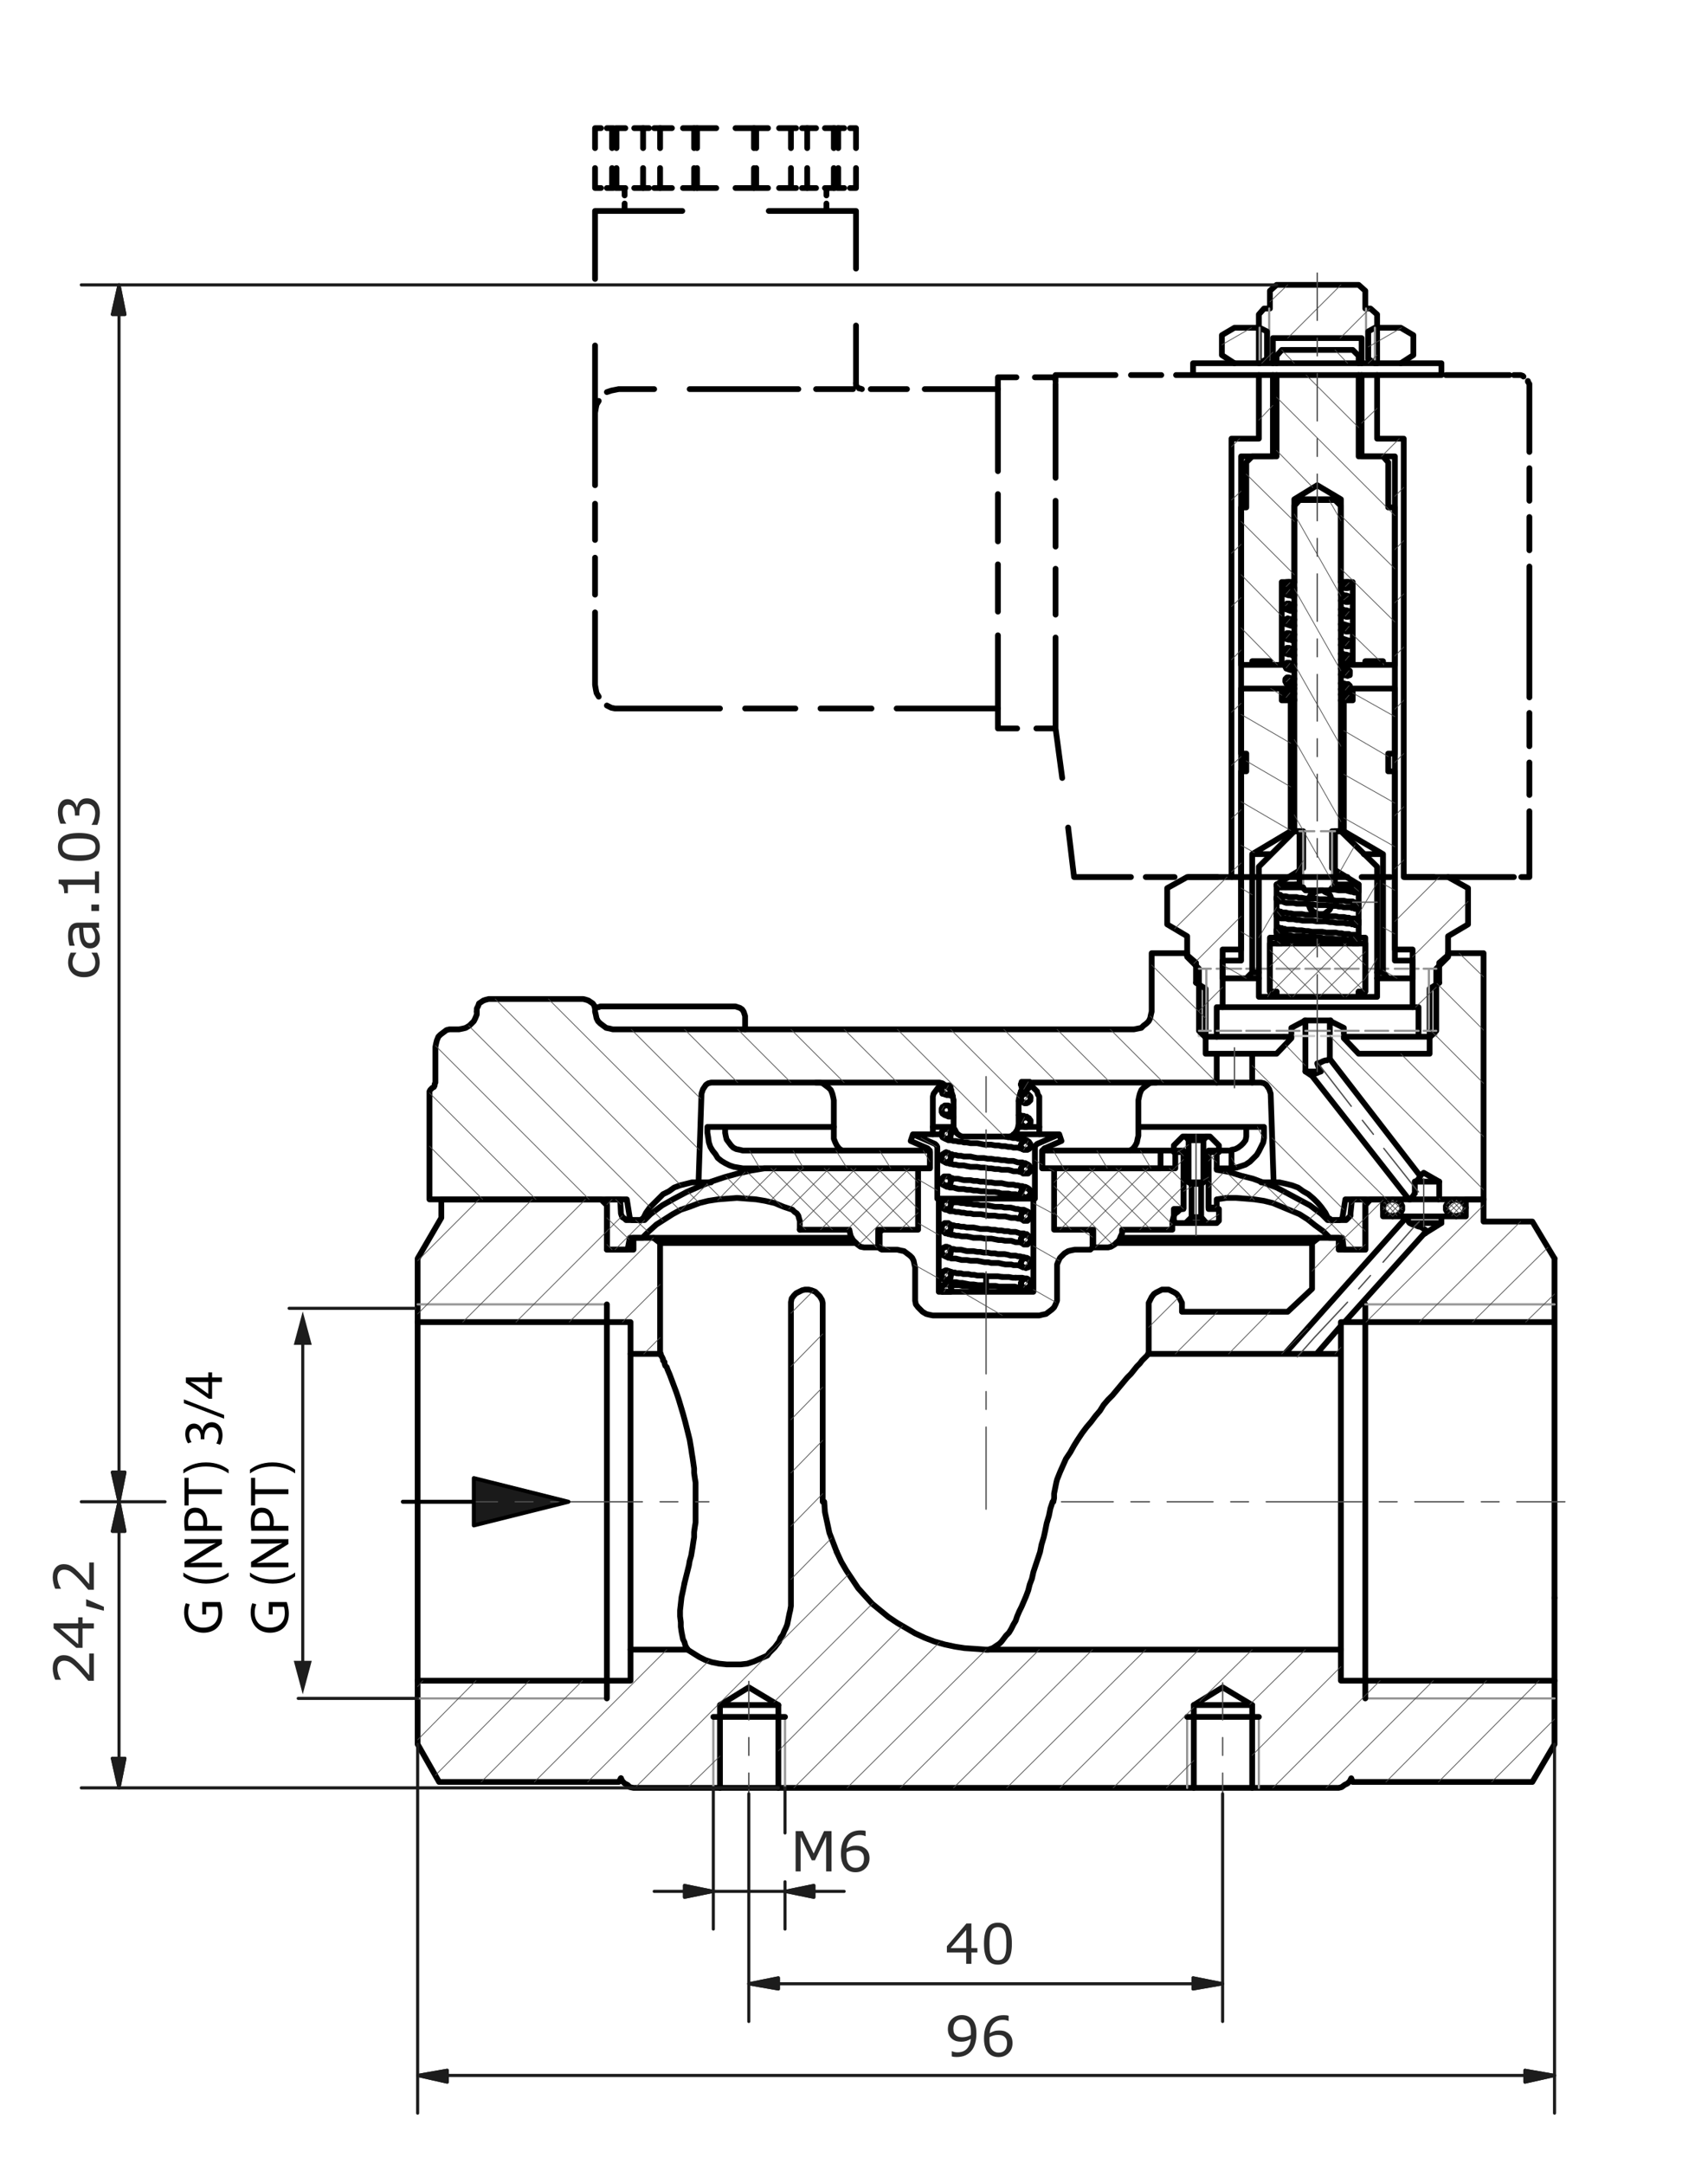 <?xml version="1.0" encoding="utf-8"?>
<!-- Generator: Adobe Illustrator 27.0.1, SVG Export Plug-In . SVG Version: 6.00 Build 0)  -->
<svg version="1.1" id="Ebene_1" xmlns="http://www.w3.org/2000/svg" xmlns:xlink="http://www.w3.org/1999/xlink" x="0px" y="0px"
	 viewBox="0 0 277.275 351.211" style="enable-background:new 0 0 277.275 351.211;" xml:space="preserve">
<style type="text/css">
	.st0{fill:none;stroke:#000000;stroke-width:0.933;stroke-linecap:round;stroke-linejoin:round;stroke-miterlimit:10;}
	.st1{fill:none;stroke:#969696;stroke-width:0.359;stroke-linecap:round;stroke-linejoin:round;stroke-miterlimit:10;}
	.st2{fill:none;stroke:#CBCBCB;stroke-width:0.359;stroke-linecap:round;stroke-linejoin:round;stroke-miterlimit:10;}
	.st3{fill-rule:evenodd;clip-rule:evenodd;fill:#1A1A1A;}
	.st4{fill:none;stroke:#1A1A1A;stroke-width:0.12;stroke-linecap:round;stroke-linejoin:round;stroke-miterlimit:10;}
	.st5{fill:none;stroke:#4D4D4D;stroke-width:0.12;stroke-linecap:round;stroke-linejoin:round;stroke-miterlimit:10;}
	.st6{fill:none;stroke:#4D4D4D;stroke-width:0.215;stroke-linecap:round;stroke-linejoin:round;stroke-miterlimit:10;}
	.st7{fill:none;stroke:#000000;stroke-width:0.646;stroke-linecap:round;stroke-linejoin:round;stroke-miterlimit:10;}
	.st8{fill:#2C2C2C;}
	.st9{fill:none;stroke:#1C1C1C;stroke-width:0.502;stroke-linecap:round;stroke-linejoin:round;stroke-miterlimit:10;}
	.st10{fill-rule:evenodd;clip-rule:evenodd;fill:#1C1C1C;}
	.st11{fill:none;stroke:#696969;stroke-width:0.215;stroke-linecap:round;stroke-linejoin:round;stroke-miterlimit:10;}
	.st12{fill:none;stroke:#1C1C1C;stroke-width:0.502;stroke-linecap:round;stroke-linejoin:round;}
	.st13{fill:#1C1C1C;}
	.st14{fill:none;}
</style>
<path class="st0" d="M100.8,288.64l0.24,0.48l0.36,0.36l0.48,0.24l0.36,0.36l0.6,0.12h14.04v-13.44l4.68-2.88l4.8,2.88v13.44h67.44
	v-13.44l4.68-2.88l4.8,2.88v13.44h14.04l0.48-0.12l0.48-0.36l0.48-0.24l0.36-0.36l0.24-0.48l0.24,0.6h29.16l3.6-6.12V272.8h-34.68
	v-5.04h-57.6l-1.68-0.12l-1.8-0.12l-1.56-0.24l-1.68-0.36l-1.68-0.48l-1.56-0.6l-1.56-0.72l-2.88-1.68l-1.44-0.96l-2.64-2.16
	l-1.2-1.32l-1.08-1.2l-1.92-2.88l-0.84-1.44l-0.72-1.56"/>
<path class="st0" d="M252.36,204.28l-3.6-6h-7.92v-3.6h-2.88v2.76H234v1.08l-2.88,1.8 M71.64,197.68l-3.84,6.6v10.32h34.56v5.16h4.8
	v-18l-1.08-0.84h-3.24v1.92h-4.32v-7.2l-0.96-0.96H71.64V197.68 M111.6,267.76h-9.24v5.04H67.8v10.32l3.48,6.12h29.16l0.36-0.6
	 M111.6,267.76l1.92,1.2l0.96,0.48l1.08,0.36l1.2,0.24l1.2,0.12h2.28l1.08-0.12l1.08-0.36l2.16-0.96 M135.84,251.92l-1.2-3.12
	l-0.72-3.36l-0.12-1.68h-0.24v-32.28l-0.12-0.48l-0.36-0.6l-0.72-0.72l-0.6-0.24l-0.48-0.12h-0.6l-0.48,0.12l-0.96,0.48l-0.36,0.36
	l-0.36,0.48l-0.12,0.6v49.32l-0.12,0.72l-0.12,0.48l-0.36,1.8l-0.24,0.6l-0.24,0.48l-0.24,0.6l-0.36,0.48l-0.24,0.6l-0.72,0.96
	l-0.84,0.84l-0.36,0.48"/>
<path class="st0" d="M252.36,214.6v44.76 M217.68,267.76v-48 M217.68,215.2v-0.6h0.6 M234,197.44h-5.76 M234,198.52h-5.16
	 M213.72,219.76h-2.64 M211.08,219.76h-2.52 M228.24,197.68v0.12h0.24v0.12l0.12,0.12v0.12l0.12,0.24l0.12,0.12l0.48,0.24h0.24
	l0.36,0.12l0.12,0.12l0.36,0.12h0.24l0.12,0.12l0.24,0.12l0.12,0.12l0.24,0.12v0.6l-0.24,0.12 M217.68,219.76v-4.56l-3.96,4.56
	H217.68 M213,201.76v7.44l-3.96,3.72h-17.16v-1.44l-0.48-0.96l-0.36-0.48l-0.36-0.24l-0.96-0.48h-1.08l-0.96,0.48l-0.36,0.24
	l-0.36,0.48l-0.48,0.96v8.28h22.08l19.68-22.08v-0.24h-3.72v-2.76h-2.04l-0.84,0.96v7.2h-4.32v-1.92h-3.24L213,201.76
	 M231.12,200.32l-12.84,14.28h34.08v-10.32"/>
<line class="st0" x1="252.36" y1="259.36" x2="252.36" y2="272.8"/>
<line class="st1" x1="221.64" y1="275.68" x2="252.36" y2="275.68"/>
<line class="st0" x1="221.64" y1="275.68" x2="221.64" y2="211.72"/>
<line class="st1" x1="252.36" y1="211.72" x2="221.64" y2="211.72"/>
<path class="st0" d="M116.88,276.76h4.68 M193.8,276.76h9.48 M160.08,267.76h0.36l0.72-0.24l1.08-0.72l0.36-0.36l0.72-0.96
	l0.48-0.48l0.36-0.6l0.36-0.72l0.36-0.6l0.24-0.72l0.36-0.84l0.36-0.72l0.72-1.68l0.36-0.96l0.24-0.96l0.36-0.96l0.24-1.08
	l1.08-3.24l0.24-1.2l0.36-1.2l0.24-1.08l0.24-1.2l0.36-1.2l0.24-1.2l0.36-1.08 M170.88,243.76H171 M171,243.76l0.12-0.6v-0.72
	l0.12-0.6l0.24-1.2l0.12-0.48l0.48-1.2l0.96-2.16l0.72-1.08l0.6-1.08l0.6-0.96l0.72-1.08l0.72-0.96l0.72-0.84l0.72-0.96l0.72-0.84
	l0.6-0.96l0.72-0.84l0.72-0.72l2.4-2.88l0.6-0.6l0.96-1.2l0.48-0.48l0.36-0.48l0.84-0.84l0.12-0.24h0.12 M107.16,219.76h0.12V220
	l0.12,0.12l0.24,0.48v0.24l0.24,0.24v0.24l0.12,0.36l0.24,0.24l0.12,0.36l0.36,0.84l1.08,2.88l0.36,1.08l0.72,2.4l0.36,1.32
	l0.72,2.88l0.24,1.44l0.12,0.84l0.12,0.72l0.24,1.68v0.72l0.12,0.84l0.12,0.72v6.48l-0.12,0.72l-0.12,0.84v0.84l-0.12,0.72
	l-0.12,0.84l-0.12,0.72l-0.12,0.72l-0.24,0.84l-0.12,0.72l-0.72,2.88 M138.96,201.76h-31.8 M213,201.76h-31.8"/>
<line class="st0" x1="121.56" y1="276.76" x2="126.36" y2="276.76"/>
<path class="st1" d="M192.72,278.68v11.52 M204.36,290.2v-11.52"/>
<line class="st0" x1="192.72" y1="278.68" x2="204.36" y2="278.68"/>
<path class="st1" d="M115.8,278.68v11.52 M127.44,290.2v-11.52"/>
<path class="st0" d="M67.8,272.8v-58.2 M102.36,219.76v48 M126.36,290.2h-9.48 M203.28,290.2h-9.48 M115.8,278.68h11.64"/>
<path class="st1" d="M98.52,211.72H67.8 M67.8,275.68h30.72"/>
<path class="st0" d="M77.4,164.2v0.48l-0.24,0.6l-0.24,0.48l-0.72,0.72l-0.6,0.36l-0.48,0.12l-0.6,0.12h-1.56l-0.48,0.12l-0.96,0.72
	l-0.36,0.36l-0.24,0.6l-0.12,0.48l-0.12,0.6v5.76l-0.12,0.24v0.24l-0.12,0.24l-0.24,0.12l-0.36,0.36l-0.12,0.24v17.52h32.04l0.48,3
	v0.12l0.24,0.12l0.12,0.12h1.44l0.24-0.12v-0.12h0.12l0.48-0.96l0.6-0.84l2.16-2.16l0.96-0.48l0.84-0.6l0.96-0.36l1.92-0.48h1.08
	l0.48-14.4l0.24-0.72l0.48-0.72l0.36-0.24l0.48-0.12h37.08l0.48,0.12l0.96,0.72l0.36,0.36l0.24,0.6l0.12,0.48l0.12,0.6
	 M138.24,200.92h-32.16 M214.08,200.92h-32.16 M111.12,256.96l-0.24,1.2l-0.24,1.08l-0.12,1.08l-0.12,1.08v0.96l0.12,0.96v0.72
	l0.12,0.84l0.12,0.6l0.12,0.6l0.24,0.48l0.12,0.48l0.24,0.48l0.12,0.12v0.12 M98.52,211.72v63.96"/>
<path class="st0" d="M213,174.64L213,174.64l0.12-0.12v-0.12 M229.68,191.8v1.92l-0.12,0.12l-0.12,0.24l-0.12,0.12l-0.12,0.24h-0.12
	l-0.12,0.12v0.12h-0.12 M233.52,194.68h0.12H233.52 M231.12,190.36l2.52,1.44v2.88h7.2v-39.96h-5.4l-1.8,1.56v3.24l-1.56,0.96v10.56
	h-11.52l-2.4-2.52v-1.68l-2.16-1.08v-0.12l-0.12,0.12v6.12l14.64,18.96L231.12,190.36 M215.64,197.8h0.24v0.12l0.12,0.12h1.44
	l0.24-0.12l0.24-0.24l0.48-3h10.32L213,174.64l-1.08-0.72v-8.28l-0.24,0.12l-2.04,1.08v1.68l-2.4,2.52h-3.96v4.68h1.44l0.48,0.12
	l0.36,0.24l0.48,0.72l0.24,0.72l0.48,14.4h0.96l1.08,0.24l0.96,0.24l0.96,0.36l0.84,0.6l0.84,0.48l0.84,0.72l0.72,0.72l0.6,0.72
	l0.6,0.84L215.64,197.8 M154.8,178.6v4.44l0.24,0.36l0.12,0.36l0.36,0.36l0.36,0.24l0.36,0.12h7.56l0.48-0.12l0.36-0.24l0.48-0.72
	l0.12-0.36l0.12-0.48v-3.96l0.12-0.6l0.12-0.48l0.24-0.6l0.36-0.36l0.96-0.72l0.48-0.12h29.88v-4.68h-1.8v-10.56l-1.56-0.96v-3.24
	l-1.8-1.56h-5.4v9.48l-0.12,0.48l-0.12,0.6l-0.24,0.48l-0.36,0.36l-0.48,0.36l-0.36,0.36l-1.2,0.24h-84.6L99,166.96l-0.6-0.12
	l-0.96-0.72l-0.36-0.36l-0.24-0.48l-0.12-0.6l-0.12-0.48v-0.48l-0.12-0.48l-0.24-0.36l-0.72-0.48l-0.36-0.12l-0.48-0.12H79.32
	l-0.48,0.12l-0.36,0.12l-0.72,0.48l-0.12,0.36l-0.24,0.48v0.48"/>
<path class="st0" d="M214.44,173.92h-0.96 M233.52,194.68h-4.68 M230.52,190.84v0.24l-0.24,0.24l-0.12,0.24l-0.48,0.24h3.96
	 M214.44,173.92l-0.36-0.6l-0.24-0.72 M213.84,172.6l0.48-0.12l0.48-0.24l0.36-0.12h0.24l0.24-0.12l0.12-0.12h0.12 M228.84,194.68
	h-0.12 M213.12,174.4l0.24-0.12h0.12l0.36-0.12l0.24-0.12l0.36-0.12"/>
<path class="st0" d="M151.44,178.6v5.52 M132.48,175.72h0.6l0.48,0.12l0.96,0.72l0.36,0.36l0.24,0.6l0.12,0.48l0.12,0.6
	 M151.44,178.6V178l0.12-0.48l0.72-0.96l0.36-0.36l0.48-0.24 M135.36,178.6v5.76 M136.68,186.76l-0.48-0.36l-0.36-0.48l-0.24-0.48
	l-0.24-0.6v-0.48 M150.48,186.4l-0.36,0.36 M184.8,178.6v5.76 M167.28,176.08l1.08,1.08l0.12,0.48l0.24,0.36v0.6 M184.8,178.6
	l0.12-0.6l0.12-0.48l0.24-0.6l0.36-0.36l0.96-0.72l0.48-0.12h0.6 M168.72,178.6v5.52 M170.04,186.76l-0.48-0.36 M184.8,184.36
	l-0.12,0.48l-0.12,0.6l-0.24,0.48l-0.36,0.48l-0.48,0.36 M204.72,191.92h2.04 M113.4,191.92h2.04 M203.28,175.72h-5.76
	 M197.52,171.04h5.76 M192.72,154.72h-0.36 M235.44,154.72h-0.36 M216,165.64h-4.2 M194.64,159.52h-0.48 M233.64,159.52h-0.48
	 M213.48,173.92h-1.56"/>
<path class="st1" d="M233.16,168.16v-8.28 M194.64,159.88v8.28"/>
<path class="st2" d="M196.92,168.16h-2.28 M202.32,168.16H198 M207.84,168.16h-4.44 M213.36,168.16h-4.44 M218.88,168.16h-4.44
	 M224.28,168.16h-4.32 M229.8,168.16h-4.44 M233.16,168.16H231"/>
<path class="st0" d="M196.08,184.48L196.08,184.48 M195.36,185.08h-2.4 M195.36,191.92h-2.4 M193.44,192.16H195 M195,197.56h-1.56
	 M192.48,198.52h3.36 M196.44,184.48h-0.6l-0.48,0.6v6.84l-0.36,0.24v5.4l0.84,0.96h1.68l0.36-0.36v-1.92h-1.68V187h1.68v-1.08
	L196.44,184.48 M192.48,184.48H192l-1.44,1.44V187h1.56v9.24h-1.56v1.92l0.36,0.36h1.56l0.96-0.96v-5.4l-0.48-0.24v-6.84
	L192.48,184.48 M168.72,182.92h-3.36 M202.32,182.92H184.8 M135.36,182.92h-17.64 M154.8,182.92h-3.36 M188.4,186.76h2.16
	 M199.44,189.64h-1.92 M197.88,186.76h1.56 M199.44,186.76h0.48v-0.12 M199.92,189.64h-0.48 M199.92,186.64v3l0.84-0.12l1.44-0.48
	l0.72-0.48l1.08-1.08l0.36-0.6l0.72-1.44l0.12-0.72v-1.8h-2.88v1.56l-0.12,0.6l-0.36,0.48l-0.36,0.36l-0.48,0.36l-0.48,0.24
	L199.92,186.64 M169.2,186.76v2.88h19.2v-2.88H169.2z M150.96,186.76H120.6l-0.48-0.12l-0.6-0.12l-0.48-0.24l-0.36-0.36l-0.72-0.96
	l-0.12-0.48l-0.12-0.6v-0.96h-2.88v0.96l0.12,0.72l0.12,0.84l0.24,0.72l0.36,0.6l0.48,0.6l0.36,0.6l0.6,0.48l0.6,0.36l0.72,0.36
	l0.72,0.24l1.44,0.24h30.36V186.76"/>
<path class="st0" d="M129.84,199.6h8.04l0.12,0.6l0.12,0.48l0.36,0.6l0.72,0.72l0.48,0.36l0.6,0.12h2.28v-2.88h6.48v-9.96h-24.96
	l-2.16,0.36l-2.16,0.48l-2.16,0.6l-2.16,0.72l-2.04,0.84l-1.92,0.84l-2.04,1.08l-1.92,1.08l-1.92,1.44l-0.96,0.96h-3l-0.24-0.24
	l-0.36-0.24 M182.16,199.6h8.16v-1.44l0.12-0.36l0.12-0.48l0.24-0.36l0.36-0.24l0.36-0.36l0.6-0.24v-9.36h-1.32v2.88h-19.68v9.96
	h6.36v2.88h2.4l0.48-0.12l0.6-0.36l0.72-0.72l0.24-0.6l0.24-0.48V199.6 M152.4,194.56h15.36 M164.52,184.12h7.44 M148.2,184.12h4.68
	 M167.76,209.68H152.4v-15.12h-0.24v-8.4l-0.12-0.24l-0.24-0.24l-3.6-1.56l-0.36,1.08l2.76,1.2l0.12,0.12l0.24,0.48v2.64h-1.92v9.96
	h-5.76l-0.12,0.12l-0.24,0.12l-0.12,0.12v2.52l0.12,0.24l0.24,0.12h2.52l0.48,0.12l0.6,0.12l0.96,0.72l0.36,0.36l0.24,0.48l0.12,0.6
	l0.12,0.48v5.4l0.12,0.6l0.36,0.48l0.72,0.72l0.6,0.36l0.48,0.12l0.6,0.12h17.28l0.48-0.12l0.6-0.12l0.96-0.72l0.36-0.36l0.24-0.48
	l0.24-0.6v-5.88l0.24-0.6l0.24-0.48l0.72-0.72l0.6-0.36l0.48-0.12l0.6-0.12H177l0.36-0.36v-2.52l-0.24-0.12l-0.12-0.12l-0.24-0.12
	h-5.64v-9.96h-1.92v-2.88l0.36-0.36l2.76-1.2l-0.36-1.08l-3.6,1.56l-0.24,0.24l-0.12,0.24v8.4h-0.24V209.68 M196.08,184.48h-3.84"/>
<path class="st0" d="M209.64,168.28h-1.2 M230.28,168.28h-12.12 M221.04,60.88v13.2h5.4v80.04h2.88v9.36h0.96v4.8h1.92l0.96-0.96
	v-10.08l1.92-1.92v-3.36l3.24-1.92v-5.88l-3.24-1.8h-7.2 M206.64,58.96v-4.08h14.4v4.08 M189.48,150.04l3.24,1.92v3.36l1.92,1.92
	v10.08l0.96,0.96h1.92v-4.8h0.96v-9.36h3V74.08h5.16v-13.2 M189.48,150.04v-5.88 M204.36,60.88V71.2h-4.44v71.16h-7.2l-3.24,1.8
	 M223.56,58.96v-7.92l-1.08-0.96h-0.84V47.2l-1.08-0.96h-13.32l-1.08,0.96v2.88h-0.96l-0.84,0.96v7.92 M227.88,142.36V71.2h-4.32
	V60.88 M142.8,202.48h-0.24 M177.48,202.48h-0.12 M197.52,189.88v-3.12h-1.32V196h1.32v-1.32l1.56-0.24h1.56l1.56,0.12l1.44,0.12
	l1.56,0.24l1.44,0.36l4.32,1.8l1.32,0.84l1.2,0.96l1.32,0.96l1.08,1.08h2.04l0.24,1.92h3.48v-8.16h-2.16l-0.24,2.28v0.36l-0.72,0.72
	h-3l-0.96-0.96l-1.92-1.44l-5.4-2.88l-3.84-1.44l-1.92-0.48l-1.92-0.6L197.52,189.88 M101.04,197.56l-0.12-0.24l-0.12-0.36
	l-0.12-2.28h-2.16v8.16h3.36l0.36-1.92h2.04l1.08-1.08l1.2-1.08l2.64-1.68l1.32-0.72l1.44-0.48l1.56-0.6l1.44-0.36l1.56-0.24
	l3.12-0.24l3.12,0.24l1.44,0.24l1.56,0.36l1.44,0.6l1.44,0.48l0.36,0.36l0.36,0.24l0.24,0.36l0.12,0.48l0.12,0.36v1.44"/>
<path class="st0" d="M198.48,163.48h30.84 M208.44,168.28h-10.92"/>
<path class="st1" d="M221.76,58.96v-8.88 M206.04,50.08v8.88 M231.12,167.32h2.04 M226.44,167.32h3.84 M221.64,167.32h3.72
	 M216.72,167.32h3.84 M211.92,167.32h3.96 M207.24,167.32h3.72 M202.32,167.32h3.84 M197.52,167.32h3.96 M194.64,167.32h1.92
	 M231.12,157.24h2.04 M226.44,157.24h3.84 M221.64,157.24h3.72 M216.72,157.24h3.84 M211.92,157.24h3.96 M207.24,157.24h3.72
	 M202.32,157.24h3.84 M197.52,157.24h3.96 M194.64,157.24h1.92 M231.96,167.32v-10.08 M195.84,157.24v10.08"/>
<path class="st0" d="M212.64,146.8l0.12,0.48l0.12,0.36l0.36,0.36l0.36,0.12l0.36,0.24h0.48 M214.44,144.52l-0.96,0.24l-0.36,0.36
	l-0.48,0.72 M212.52,145.84l0.12-0.36l0.12-0.24l0.24-0.12l0.36-0.24l0.12-0.12l0.72-0.24h0.6l0.24,0.24l0.24,0.12l0.36,0.12
	l0.24,0.24l0.12,0.24l0.12,0.36l0.12,0.24 M216.12,147.04L216,147.4l-0.12,0.24l-0.24,0.24L215.4,148l-0.24,0.24l-0.36,0.12h-0.96
	l-0.48-0.24l-0.36-0.24l-0.24-0.24l-0.12-0.24l-0.12-0.36l-0.12-0.24 M214.56,152.2h-7.32 M220.56,152.2L220.56,152.2
	 M223.56,140.68l-5.88-5.76h-1.44v6l4.32,2.64v8.64h1.08v8.76h-1.08v0.84h3V140.68 M210.12,134.92l-5.76,5.76v21.12h2.88v-0.84
	h-1.08v-8.76h1.08v-8.64l4.32-2.64v-6H210.12 M208.68,107.92h-0.6 M219.6,107.92h-1.92 M210.12,81.04h7.56 M206.16,107.92h-2.88
	 M224.52,107.92h-2.88 M207.24,60.88v13.2h-3.96l-0.96,0.96v7.32h-0.84v25.56h1.8v-0.6h2.88v0.6h1.92V94.48h2.04V81.04l3.72-2.28
	l3.84,2.28v13.44 M220.56,58.96v-1.2l-0.96-0.96h-11.52l-0.84,0.96v1.2 M217.68,94.48h1.92v13.44h2.04v-0.6h2.88v0.6h1.92V82.36
	h-1.08v-7.32l-0.84-0.96h-3.96v-13.2"/>
<path class="st1" d="M210.96,134.92v6.36 M216.72,141.28v-6.36"/>
<polyline class="st0" points="210.96,143.56 211.92,144.52 215.88,144.52 216.72,143.56 216.72,134.92 217.68,134.92 217.68,82.12 
	216.72,81.16 210.96,81.16 210.12,82.12 210.12,134.92 210.96,134.92 210.96,143.56 "/>
<path class="st1" d="M213.36,134.92h-2.4 M216.72,134.92h-2.28 M216.24,144.16v-9.24 M211.56,134.92v9.24"/>
<path class="st0" d="M218.16,102.04l0.12,0.24 M209.52,100.84v-0.24l-0.12-0.12h-0.12l-0.24-0.12l-0.12,0.12h-0.12l-0.12,0.12v0.36
	l0.12,0.24l0.12,0.12h0.36l0.12-0.12l0.12-0.24V100.84 M209.52,103.24V103l-0.24-0.24h-0.36l-0.24,0.24v0.48l0.24,0.24h0.36
	l0.24-0.24V103.24 M218.16,104.44l0.12,0.12l0.12,0.24l0.12,0.12h0.36l0.24-0.12v-0.72l-0.24-0.12h-0.36l-0.24,0.24L218.16,104.44
	 M218.76,112.72h-0.24l-0.24,0.24l-0.12,0.24l0.12,0.24l0.24,0.24h0.24l0.24-0.12l0.12-0.12v-0.48l-0.24-0.24H218.76 M209.52,112.84
	v-0.24l-0.24-0.24h-0.36l-0.24,0.24v0.48l0.12,0.12h0.12l0.12,0.12l0.24-0.12h0.12l0.12-0.12V112.84 M223.56,158.8h1.8
	 M202.32,158.8h2.04 M204.36,157.84h-1.08 M224.52,157.84h-0.96 M221.4,138.64h3.12 M203.28,138.64h3 M219.12,111.76h0.48
	 M208.08,111.76h2.04 M210.12,113.68h-0.6 M218.16,113.68h-0.48 M210.12,134.92h-0.6 M218.16,134.92h-0.48 M201.48,125.2v30.72h-3
	v2.88h3.84l0.96-0.96v-19.2l6.24-3.72v-21.24h-1.44v-1.92h-6.6v10.56h0.84v2.88H201.48 M226.44,155.92V125.2h-1.08v-2.88h1.08
	v-10.56h-6.84v1.92h-1.44v21.24l6.36,3.72v19.2l0.84,0.96h3.96v-2.88H226.44 M220.56,160.96h1.08v-7.8h-15.48v7.8h1.08v0.84h13.32
	V160.96"/>
<path class="st0" d="M218.16,106.84l0.12,0.12l0.12,0.24l0.12,0.12h0.36l0.24-0.12v-0.72 M218.28,102.28l0.24,0.24h0.36l0.24-0.12
	v-0.72l-0.24-0.12h-0.36l-0.12,0.12l-0.12,0.24l-0.12,0.12"/>
<path class="st0" d="M209.04,94.48h-0.24l-0.12,0.24v0.36l0.12,0.24l0.24,0.12h0.12l0.24-0.12l0.12-0.24v-0.36l-0.24-0.24H209.04
	 M209.52,110.44v-0.24l-0.24-0.24h-0.36l-0.24,0.24v0.36l0.12,0.12l0.12,0.24h0.36l0.12-0.24l0.12-0.12V110.44 M218.16,111.64
	l0.12,0.12l0.12,0.24l0.12,0.12h0.36l0.24-0.12v-0.72l-0.24-0.12h-0.36l-0.24,0.24L218.16,111.64 M218.16,97.24l0.12,0.12l0.12,0.24
	l0.12,0.12h0.36l0.24-0.12v-0.72h-0.24l-0.12-0.12l-0.24,0.12h-0.12L218.28,97L218.16,97.24 M209.52,96.04v-0.12l-0.12-0.24
	l-0.12-0.12h-0.36l-0.12,0.12l-0.12,0.24v0.36l0.24,0.24h0.36l0.24-0.24V96.04 M209.52,108.04v-0.24l-0.24-0.24h-0.36l-0.24,0.24
	v0.36l0.12,0.24l0.12,0.12h0.36l0.12-0.12l0.12-0.24V108.04 M218.16,109.24l0.12,0.24l0.12,0.12h0.12l0.24,0.12l0.12-0.12h0.24
	v-0.72l-0.24-0.12h-0.36l-0.12,0.12l-0.12,0.24L218.16,109.24 M218.16,99.64l0.12,0.24l0.24,0.24h0.36l0.24-0.12v-0.72l-0.24-0.12
	h-0.36l-0.12,0.12l-0.12,0.24L218.16,99.64 M209.52,98.44v-0.12l-0.12-0.24l-0.12-0.12h-0.36l-0.12,0.12l-0.12,0.24v0.36l0.24,0.24
	h0.36l0.24-0.24V98.44 M209.52,105.64v-0.12l-0.12-0.24l-0.12-0.12h-0.36l-0.12,0.12l-0.12,0.24v0.36l0.12,0.12h0.12l0.12,0.12
	l0.24-0.12h0.12l0.12-0.12V105.64 M219.12,106.48l-0.24-0.12h-0.36l-0.24,0.24l-0.12,0.24"/>
<path class="st0" d="M219.12,104.44v-0.24l-0.24-0.24l-0.72-0.24h-0.12 M210.12,113.56h-0.36l-0.24-0.12h-0.36l-0.24-0.12
	l-0.12-0.12l-0.12-0.12v-0.24 M210.12,112.6l-0.24-0.12h-0.48 M218.16,94.96l0.24,0.24l0.12,0.24h0.36l0.24-0.24v-0.6l-0.24-0.12
	h-0.36l-0.24,0.24L218.16,94.96"/>
<path class="st0" d="M210.12,96.76h-0.36l-0.24-0.12 M218.4,97.6h-0.48l-0.24-0.12 M210.12,95.8h-0.6l-0.12-0.12 M219.12,97.24V97
	L219,96.88h-0.12v-0.12l-0.36-0.12h-0.36l-0.12-0.12h-0.36 M210.12,108.76h-0.6l-0.36-0.12l-0.24-0.12h-0.12v-0.12l-0.12-0.12v-0.24
	 M218.4,109.6h-0.12l-0.12-0.12h-0.48 M210.12,107.8h-0.24l-0.24-0.12h-0.24 M219.12,109.24V109l-0.24-0.24l-0.72-0.24h-0.48
	 M210.12,99.16h-0.6l-0.36-0.12l-0.24-0.12h-0.12V98.8l-0.12-0.12v-0.24 M218.4,100h-0.12l-0.12-0.12h-0.48 M210.12,98.2h-0.24
	l-0.24-0.12h-0.24 M219.12,99.64V99.4l-0.24-0.24l-0.36-0.12h-0.36l-0.12-0.12h-0.36 M210.12,106.36h-0.36l-0.24-0.12h-0.36
	l-0.24-0.12h-0.12V106l-0.12-0.12v-0.24 M218.4,107.2l-0.12-0.12h-0.6 M210.12,105.4l-0.24-0.12h-0.48 M219.12,106.84v-0.24
	l-0.24-0.24l-0.36-0.12h-0.36l-0.12-0.12h-0.36 M210.12,101.56h-0.6l-0.36-0.12l-0.24-0.12h-0.12v-0.12l-0.12-0.12v-0.24
	 M218.4,102.4h-0.12l-0.12-0.12h-0.48 M210.12,100.6h-0.48l-0.12-0.12h-0.12 M219.12,102.04v-0.24l-0.24-0.24l-0.72-0.24h-0.48
	 M210.12,103.96h-0.36l-0.24-0.12h-0.36l-0.24-0.12h-0.12v-0.12l-0.12-0.12v-0.24 M218.4,104.8h-0.24l-0.24-0.12h-0.24 M210.12,103
	h-0.48l-0.12-0.12h-0.12 M218.04,103.72h-0.36"/>
<path class="st0" d="M210.12,94.48h-0.84 M218.76,112.72h-1.08 M218.64,95.44h-0.96 M219.12,94.96v-0.24l-0.24-0.24h-1.2
	 M210.12,111.16l-0.36-0.12h-0.6l-0.24-0.12h-0.12v-0.12l-0.12-0.12v-0.24 M218.4,112h-0.24l-0.24-0.12h-0.24 M210.12,110.2h-0.48
	l-0.12-0.12h-0.12 M219.12,111.64v-0.24l-0.24-0.24v-0.12h-0.36l-0.36-0.12h-0.48 M209.52,96.64h-0.36l-0.24-0.12h-0.12V96.4
	l-0.12-0.12v-0.24"/>
<path class="st0" d="M210.96,143.56h-0.6 M219.84,144.04L219.84,144.04l-0.24-0.12H219l-0.48-0.12h-1.8 M216.72,143.56v0.24
	 M220.32,144.04l0.24-0.12v-0.36 M219.6,143.56l0.12,0.24l0.12,0.12v0.12 M208.08,143.56h-0.84 M220.56,143.56h-0.96 M207.24,143.56
	v0.24l0.12,0.24h0.6l0.12-0.24v-0.24 M219.84,144.04L219.84,144.04l-0.24,0.24v0.24l0.24,0.24v0.12h0.48l0.24-0.12v-0.72h-0.24
	 M219.6,149.68l0.12,0.24l0.24,0.24h0.36l0.24-0.12v-0.6l-0.24-0.24h-0.36l-0.12,0.24L219.6,149.68 M208.08,148.36v-0.12l-0.12-0.24
	h-0.12l-0.24-0.12l-0.12,0.12h-0.12l-0.12,0.24v0.36l0.24,0.24h0.36l0.24-0.24V148.36 M219.84,152.8v0.12l-0.24,0.24 M208.08,153.16
	v-0.12l-0.12-0.24l-0.24-0.12h-0.12l-0.24,0.12l-0.12,0.24v0.12 M219.6,153.16h0.96v-0.24l-0.24-0.12 M207.24,153.16h0.84
	 M208.08,151v-0.12l-0.12-0.24h-0.12l-0.24-0.12l-0.12,0.12h-0.12l-0.12,0.24v0.36l0.36,0.36l0.24-0.12l0.24-0.24V151 M220.32,152.8
	l0.24-0.12v-0.6l-0.24-0.12h-0.48v0.12h-0.12l-0.12,0.24v0.12l0.12,0.24h0.12v0.12 M219.6,147.04l0.12,0.24l0.24,0.24h0.36
	l0.24-0.12v-0.72l-0.24-0.12h-0.36l-0.12,0.12l-0.12,0.24L219.6,147.04 M208.08,145.72v-0.12l-0.12-0.12l-0.12-0.24h-0.36
	l-0.12,0.24l-0.12,0.12v0.36l0.24,0.24h0.36l0.24-0.24V145.72 M209.04,95.44h1.08 M209.28,94.48h-0.24"/>
<path class="st0" d="M207.24,145.72v0.24l0.12,0.12v0.12h0.12l0.12,0.12h0.6l0.24,0.12l0.36,0.12h1.2l0.48,0.12h1.44l0.6,0.12
	 M219.6,143.56h-2.88 M210.36,143.56h-2.28"/>
<path class="st0" d="M207.96,148l0.12,0.12h0.72l0.36,0.12h0.36l0.48,0.12h1.32l0.6,0.12h1.68l0.6,0.12h0.48l0.6,0.12h1.56
	l0.48,0.12h0.84l0.48,0.12H219l0.24,0.12h0.72l0.24,0.12 M207.24,148.36v0.36h0.12v0.12h0.24l0.36,0.24h0.84l0.36,0.12H210
	l0.48,0.12h0.48l0.48,0.12h1.68l0.6,0.12h1.56l0.6,0.12h0.48l0.6,0.12h1.2l0.48,0.12h0.6l0.24,0.12h0.36 M207.96,150.64h0.12
	l0.24,0.12h0.24l0.24,0.12h1.2l0.48,0.12h0.84l0.6,0.12h0.48l0.6,0.12h1.68l0.6,0.12h1.56l0.48,0.12h0.48l0.36,0.12H219l0.24,0.12
	h0.72l0.24,0.12l0.12,0.12h0.12l0.12,0.12v0.24 M207.24,151v0.36h0.12v0.12l0.12,0.12h0.12l0.36,0.12h0.84l0.36,0.12h0.36l0.48,0.12
	h1.44l0.48,0.12h1.2l0.6,0.12h0.48l0.6,0.12h1.56l0.6,0.12h1.2l0.48,0.12h0.24l0.36,0.12h0.6 M207.96,145.36l0.12,0.12h0.72
	l0.36,0.12h1.32l0.36,0.12h0.48l0.6,0.12h1.68l0.6,0.12h1.08l0.6,0.12h0.48l0.48,0.12h1.32l0.48,0.12h0.96l0.24,0.12l0.12,0.12h0.24
	l0.12,0.12h0.12l0.12,0.12v0.24 M212.52,146.8h0.6l0.6,0.12h1.56l0.6,0.12h1.08l0.36,0.12h0.48l0.36,0.12h1.08l0.24,0.12h0.36"/>
<path class="st0" d="M207.6,144.04h1.08 M220.2,149.2l0.12,0.12h0.12l0.12,0.12v0.24"/>
<path class="st0" d="M152.88,176.92v0.24l0.12,0.12v0.24h0.24l0.12,0.12h0.6l0.12-0.12h0.12l0.12-0.24v-0.24l0.12-0.12l-0.12-0.12
	v-0.36h-0.12l-0.12-0.24 M165.72,178.24v0.24l0.12,0.12v0.12l0.24,0.24h0.12l0.12,0.12h0.36l0.12-0.12h0.12l0.36-0.36V178
	l-0.36-0.36h-0.12l-0.12-0.12h-0.36l-0.12,0.12h-0.12l-0.24,0.24V178l-0.12,0.12V178.24 M224.52,196v0.36l0.24,0.48l0.24,0.24
	l0.48,0.24h0.24l0.36,0.12l0.24-0.12h0.36l0.48-0.24l0.24-0.24l0.24-0.48v-0.6l-0.24-0.48l-0.24-0.24l-0.48-0.24h-0.36l-0.24-0.12
	l-0.36,0.12h-0.24l-0.48,0.24l-0.24,0.24l-0.24,0.48V196 M237.96,196l-0.12-0.24v-0.24l-0.24-0.24l-0.12-0.24l-0.36-0.12l-0.24-0.12
	h-0.24l-0.24-0.12l-0.36,0.12h-0.24l-0.36,0.12l-0.6,0.6l-0.12,0.24v0.6l0.12,0.24l0.6,0.6l0.36,0.12h0.24l0.36,0.12l0.24-0.12h0.24
	l0.24-0.12l0.36-0.12l0.12-0.24l0.24-0.24v-0.24L237.96,196 M119.4,163.36l0.72,0.24l0.36,0.24l0.24,0.36l0.24,0.72v2.16
	 M96.6,163.6l0.24-0.12h0.36l0.24-0.12 M119.4,163.36H97.44 M219.84,152.68H207.6 M220.32,144.04h0.12l0.12,0.12v0.24 M216,144.4
	h0.72l0.6,0.12h1.2l0.36,0.12l0.48,0.12h0.48 M208.68,144.04h2.88"/>
<path class="st0" d="M165.72,193.6v0.12l0.12,0.12v0.24h0.12l0.24,0.24h0.6l0.24-0.24h0.12l0.12-0.24v-0.48l-0.12-0.24l-0.12-0.12
	h-0.12l-0.24-0.24h-0.36l-0.24,0.24h-0.12l-0.12,0.12 M154.44,191.68l-0.12-0.12v-0.36h-0.12l-0.12-0.24h-0.84L153,191.2l-0.12,0.12
	v0.6l0.12,0.12v0.24h0.24l0.12,0.12h0.6l0.12-0.12h0.12l0.12-0.24v-0.24L154.44,191.68 M154.44,199.24l-0.12-0.12v-0.24l-0.36-0.36
	h-0.6l-0.12,0.12l-0.24,0.12v0.12l-0.12,0.12v0.6l0.12,0.12v0.12l0.24,0.12h0.12l0.12,0.12h0.24l0.24-0.12h0.12l0.24-0.24v-0.24
	L154.44,199.24 M165.72,201.28v0.12l0.12,0.12v0.12l0.36,0.36h0.6l0.48-0.48v-0.6l-0.36-0.36h-0.12l-0.12-0.12h-0.36l-0.12,0.12
	h-0.12l-0.24,0.24v0.12l-0.12,0.12V201.28 M165.72,197.44v0.12l0.12,0.12v0.12l0.36,0.36h0.6l0.48-0.48v-0.6l-0.36-0.36h-0.12
	l-0.12-0.12h-0.36l-0.12,0.12h-0.12l-0.24,0.24v0.12l-0.12,0.24V197.44 M154.44,195.52l-0.12-0.24v-0.24l-0.24-0.24h-0.84
	l-0.24,0.12v0.12l-0.12,0.12v0.6l0.12,0.12V196l0.24,0.12l0.12,0.12h0.6l0.36-0.36v-0.24L154.44,195.52 M154.08,176.2h-0.84
	l-0.24,0.24l-0.12,0.12v0.36"/>
<path class="st0" d="M165.72,208.36v0.12l0.12,0.12v0.24h0.12l0.24,0.24h0.6l0.24-0.24h0.12l0.12-0.24v-0.48l-0.12-0.24
	 M154.44,206.92l-0.12-0.12v-0.24l-0.24-0.24h-0.12l-0.24-0.12h-0.24l-0.12,0.12h-0.12l-0.24,0.12v0.12l-0.12,0.12v0.6l0.12,0.12
	v0.12h0.24l0.24,0.24h0.24l0.24-0.12l0.12-0.12h0.12l0.12-0.12v-0.24L154.44,206.92 M165.72,189.76v0.12l0.12,0.24v0.12h0.12
	l0.12,0.24h0.84l0.12-0.24h0.12l0.12-0.12v-0.6l-0.12-0.12l-0.12-0.24h-0.12l-0.12-0.12h-0.6l-0.12,0.12h-0.12l-0.12,0.24v0.12
	l-0.12,0.12V189.76 M154.44,187.84l-0.12-0.12v-0.36h-0.12l-0.24-0.24h-0.24L153.6,187l-0.12,0.12h-0.12l-0.12,0.12l-0.24,0.12
	l-0.12,0.24v0.48l0.12,0.24v0.12h0.24l0.24,0.24h0.24l0.24-0.12l0.12-0.12h0.12l0.12-0.12v-0.36L154.44,187.84 M154.44,203.08
	l-0.12-0.12v-0.24l-0.24-0.24h-0.12l-0.24-0.12h-0.24l-0.12,0.12h-0.12L153,202.6v0.12l-0.12,0.12v0.6l0.12,0.12v0.12l0.24,0.12
	h0.12l0.12,0.12h0.24l0.24-0.12h0.12l0.24-0.24v-0.36L154.44,203.08 M165.72,205v0.24l0.12,0.12v0.12l0.24,0.24h0.24l0.24,0.12
	l0.12-0.12h0.24l0.36-0.36v-0.6l-0.48-0.48h-0.6l-0.36,0.36v0.12l-0.12,0.12V205 M165.84,193.12v0.24l-0.12,0.12v0.12"/>
<path class="st0" d="M154.44,184l-0.12-0.12v-0.24l-0.12-0.24h-0.12 M167.16,207.88l-0.12-0.12h-0.12l-0.24-0.24h-0.36l-0.24,0.24
	h-0.12l-0.12,0.12v0.24l-0.12,0.12v0.12"/>
<path class="st0" d="M160.08,207.16H162l0.72,0.12 M166.2,208.96h-1.08l-0.36-0.12h-2.64l-0.48-0.12h-1.08l-0.48-0.12
	 M160.08,209.68v-0.84 M160.08,208.6v-0.72 M160.08,207.88v-0.72 M153,209.68h1.32 M154.32,209.68v-0.24l0.12-0.24 M154.44,209.2
	l-0.12-0.24v-0.12l-0.36-0.36h-0.6l-0.12,0.12h-0.12l-0.12,0.24l-0.12,0.12v0.6l0.12,0.12 M165.72,182.2v0.12l0.12,0.12v0.12
	l0.12,0.12h0.12l0.24,0.24h0.36l0.24-0.24h0.12l0.24-0.24v-0.6l-0.36-0.36h-0.12l-0.12-0.12h-0.36l-0.12,0.12h-0.12l-0.24,0.24v0.12
	l-0.12,0.12V182.2 M154.44,180.16l-0.12-0.12v-0.24l-0.36-0.36h-0.6l-0.12,0.12l-0.24,0.12v0.12l-0.12,0.12v0.6l0.12,0.12v0.12
	l0.24,0.12h0.24l0.12,0.12l0.12-0.12h0.36l0.24-0.24v-0.24L154.44,180.16 M167.16,175.6h-1.32 M165.84,175.6v0.12l-0.12,0.24v0.12
	l0.12,0.24v0.12l0.24,0.24l0.24,0.12h0.48l0.36-0.36l0.12-0.24v-0.12 M167.28,176.08v-0.24l-0.12-0.24 M165.72,185.92v0.24
	l0.12,0.12v0.12l0.12,0.12h0.12l0.12,0.12h0.6l0.12-0.12h0.12l0.24-0.24v-0.6l-0.48-0.48h-0.6l-0.36,0.36l-0.12,0.24V185.92
	 M154.08,183.4l-0.12-0.12h-0.6l-0.12,0.12l-0.24,0.12v0.12l-0.12,0.12v0.6l0.12,0.12v0.12l0.24,0.12h0.12l0.12,0.12h0.24l0.24-0.12
	h0.12l0.24-0.24v-0.36l0.12-0.12"/>
<polyline class="st0" points="162.72,207.28 163.8,207.28 164.4,207.4 164.88,207.4 "/>
<path class="st0" d="M154.2,198.76h0.12l0.24,0.12h0.24l0.36,0.12h0.36 M165.96,201.76h-0.12l-0.24-0.12h-0.72l-0.72-0.24h-0.96
	l-0.6-0.12h-0.48l-1.2-0.24h-1.08l-0.6-0.12h-1.2l-0.48-0.12l-0.6-0.12h-0.84l-0.48-0.12h-0.48l-0.36-0.12h-0.36l-0.24-0.12h-0.24
	l-0.24-0.12h-0.24l-0.6-0.6v-0.36 M154.2,194.92h0.12l0.48,0.24h0.72l0.48,0.12h0.48l0.48,0.12h0.6l0.48,0.12h0.6l0.48,0.12h1.2
	l1.2,0.24h1.08l0.48,0.12h0.96l0.48,0.12l0.36,0.12h0.36l0.36,0.12h0.6l0.72,0.36l0.24,0.24l0.12,0.24v0.24 M165.96,197.92h-0.12
	l-0.24-0.12h-0.36l-0.36-0.12h-0.72l-0.96-0.24h-1.08l-0.6-0.12h-1.08l-1.2-0.24h-1.2l-0.48-0.12h-0.6l-0.48-0.12h-0.36l-0.48-0.12
	h-0.48l-0.36-0.12h-0.6l-0.48-0.24h-0.24l-0.24-0.12l-0.12-0.24l-0.12-0.12l-0.12-0.24v-0.12 M165.72,177.16l0.24,0.12h0.24
	l0.36,0.12l0.24,0.12l0.36,0.36l0.12,0.24v0.12 M165.96,178.84h-0.12l-0.12-0.12h-0.36 M166.2,176.8l-0.24-0.12 M167.28,175.84v0.24
	 M154.68,177.88h-0.24l-0.36-0.12h-0.36l-0.48-0.24H153v-0.24l-0.12-0.12v-0.24 M153,209.68l-0.12-0.24v-0.24 M153.96,208.48h0.12
	l0.24,0.12h1.44l0.48,0.12h0.84l0.48,0.12h2.52 M164.88,207.4h1.08l0.36,0.12h0.36l0.24,0.12v0.12h0.12l0.24,0.24v0.36"/>
<path class="st0" d="M165.96,194.08h-0.36l-0.72-0.24h-0.72l-0.48-0.12h-1.08l-0.48-0.12 M155.52,199l0.48,0.12h0.48l0.48,0.12h1.08
	l0.6,0.12l0.48,0.12h1.2l0.6,0.12h0.6l0.48,0.12h0.6l0.48,0.12h0.6l0.36,0.12h0.84l0.72,0.24h0.6l0.24,0.12h0.24l0.48,0.48
	l0.12,0.24v0.24"/>
<path class="st0" d="M165.96,190.24h-0.36l-0.36-0.12h-0.72l-0.36-0.12l-0.48-0.12h-1.08l-0.48-0.12h-0.6l-0.6-0.12h-0.48l-0.6-0.12
	h-0.6l-0.6-0.12h-1.08l-0.6-0.12l-0.48-0.12h-0.84l-0.48-0.12h-0.36l-0.36-0.12h-0.24l-0.24-0.12h-0.24l-0.48-0.24l-0.24-0.24
	l-0.12-0.24v-0.24 M154.2,202.6l0.12,0.12h0.48l0.36,0.12H156l0.96,0.24h1.08l0.6,0.12h0.48l0.6,0.12h0.6l0.6,0.12h0.6l0.48,0.12
	h1.08l0.6,0.12l0.36,0.12h0.84l0.36,0.12h0.36l0.36,0.12h0.24l0.24,0.12h0.24l0.24,0.12l0.12,0.24l0.12,0.12l0.12,0.24V205
	 M165.96,205.6h-0.12l-0.24-0.12l-0.36-0.12h-0.72l-0.36-0.12h-0.96l-0.6-0.12l-0.48-0.12h-1.2l-0.48-0.12h-0.6l-1.2-0.24h-1.08
	l-0.6-0.12h-0.84l-0.96-0.24h-0.72l-0.24-0.12h-0.24l-0.72-0.36l-0.36-0.36v-0.36 M154.2,191.2h0.36l0.24,0.12h0.72l0.96,0.24h1.08
	l0.48,0.12h0.6l0.48,0.12h0.6l0.6,0.12h0.6l0.6,0.12h1.08l0.48,0.12l0.6,0.12h0.84l0.36,0.12h0.36l0.36,0.12h0.36l0.24,0.12h0.24
	l0.48,0.24l0.24,0.24l0.12,0.24v0.24 M162.12,193.6l-0.6-0.12h-1.08l-0.6-0.12h-0.6l-0.6-0.12h-0.6l-0.48-0.12h-0.6l-0.48-0.12
	h-0.84l-0.48-0.12l-0.36-0.12h-0.6l-0.24-0.12h-0.24l-0.48-0.24l-0.12-0.12l-0.12-0.24l-0.12-0.12v-0.24"/>
<path class="st0" d="M154.2,206.44h0.24l0.24,0.12h0.36l0.24,0.12h0.36 M154.2,187.36h0.36l0.24,0.12h0.36l0.36,0.12H156l0.48,0.12
	h1.08l0.48,0.12l0.6,0.12h1.08l0.6,0.12h0.6l0.6,0.12H162l0.6,0.12h0.48l0.6,0.12h0.84l0.72,0.24h0.72l0.24,0.12h0.24l0.48,0.24
	l0.12,0.12l0.12,0.24l0.12,0.12v0.24"/>
<path class="st0" d="M227.4,58.96l2.04-1.32V54.4l-2.04-1.2h-4.2l-1.08,0.6v4.44 M222.12,58.24l1.08,0.72 M198.36,57.64l2.04,1.32
	 M198.36,57.64V54.4 M204.48,58.96l1.2-0.72V53.8l-1.2-0.6h-4.08l-2.04,1.2 M165.36,181h0.24l0.36,0.12h0.24l0.24,0.12h0.24
	l0.24,0.24h0.12l0.12,0.24l0.12,0.12v0.36 M154.2,179.68h0.24l0.36,0.12 M154.8,181.36l-0.36-0.12h-0.48l-0.24-0.12l-0.36-0.12
	l-0.36-0.36l-0.12-0.24v-0.24 M165.96,182.68h-0.12l-0.12-0.12h-0.36 M163.2,184.48l0.48,0.12h0.36l0.36,0.12h0.6l0.24,0.12h0.6
	l0.48,0.12l0.36,0.12l0.12,0.12l0.24,0.12v0.12l0.12,0.12l0.12,0.24v0.12 M154.2,183.52h0.12l0.24,0.12h0.6 M165.96,186.52
	l-0.12-0.12h-0.24l-0.36-0.12h-0.72l-0.36-0.12h-0.48l-0.48-0.12h-0.6l-0.48-0.12h-0.6l-0.6-0.12h-1.08l-1.2-0.24h-1.08l-0.6-0.12
	h-0.48l-0.36-0.12h-0.48l-0.48-0.12h-0.36l-0.36-0.12h-0.48l-0.72-0.36l-0.24-0.24l-0.12-0.24V184 M160.08,208.6h-1.32l-0.72-0.12
	h-0.6l-1.2-0.24h-0.48l-0.48-0.12h-0.84l-0.36-0.12l-0.48-0.24h-0.36l-0.12-0.24L153,207.4l-0.12-0.24v-0.24 M155.64,206.68H156
	l0.36,0.12h0.84l0.48,0.12h0.48l0.48,0.12h0.96l0.48,0.12"/>
<path class="st1" d="M223.2,58.96V53.2 M204.48,53.2v5.76"/>
<path class="st0" d="M136.08,30.52h0.96 M135.36,24.04V20.8 M135.36,30.52v-3.24 M135.96,20.8h0.12 M135.36,20.8h0.24 M136.08,27.28
	v3.24 M136.08,20.8v3.24 M135.96,30.52h0.12 M135.36,30.52h0.24 M235.08,142.36h9.36 M228.12,142.36h4.68 M221.04,142.36h4.68
	 M200.04,142.36h18.72 M192.96,142.36h4.68 M186,142.36h4.68 M174.36,142.36h9.24 M171.36,77.56V62.8 M171.36,88.72v-7.44
	 M171.36,99.76v-7.44 M171.36,118.24v-14.76 M173.4,134.32l0.96,8.04 M171.36,118.24l1.08,8.04 M248.28,73.36V62.8 M248.28,81.28V76
	 M248.28,89.32v-5.4 M248.28,113.2V91.96 M248.28,121.12v-5.4 M248.28,129.04v-5.28 M246.96,142.36h1.32v-10.68 M244.44,142.36h1.32
	 M245.04,60.88h-0.6 M246.36,60.88h-0.6 M248.04,61.84v0.12l0.24,0.36v0.48 M246.36,60.88h0.48L247.2,61l0.12,0.12 M171.12,61.24
	H171 M171.36,61.12v0.12h-0.12 M181.08,60.88h-9.72V61 M188.52,60.88h-4.92 M195.72,60.88h-4.8 M217.68,60.88h-19.44 M225,60.88
	h-4.92 M232.2,60.88h-4.8 M244.44,60.88h-9.72 M171.36,62.32v0.48 M171.36,61.48v0.48 M165.12,118.24H162 M171.36,118.24h-3.12
	 M162,76.48V61.24 M162,87.88V80.2 M162,99.28V91.6 M162,118.24v-15.12 M168,61.24h3 M162,61.24h3 M171.24,61.48h0.12 M171,61.24
	h0.12 M193.68,58.96v1.92 M234,58.96v1.92 M193.68,58.96h6.72 M200.4,58.96H234 M193.68,60.88h10.68 M204.36,60.88H234"/>
<path class="st0" d="M107.16,27.28v3.24 M107.16,20.8v3.24 M106.2,30.52h0.96 M104.4,27.28v3.24h0.96 M104.4,20.8v3.24
	 M112.68,27.28v3.24 M112.68,20.8v3.24 M113.04,20.8h0.12 M112.68,20.8h0.24 M113.16,27.28v3.24 M113.16,20.8v3.24 M113.04,30.52
	h0.12 M112.68,30.52h0.24 M130.2,20.8h0.84 M128.4,20.8h0.84 M130.2,30.52h0.84 M128.4,30.52h0.84 M126.48,20.8h1.92 M122.76,20.8
	h1.92 M128.4,27.28v3.24 M128.4,20.8v3.24 M126.48,30.52h1.92 M122.76,30.52h1.92 M122.4,24.04V20.8 M122.4,30.52v-3.24
	 M122.64,20.8h0.12 M122.4,20.8h0.12 M122.76,27.28v3.24 M122.76,20.8v3.24 M122.64,30.52h0.12 M122.4,30.52h0.12 M131.04,27.28
	v3.24 M131.04,20.8v3.24 M138,20.8h0.96 M136.08,20.8h0.96 M138.96,27.28v3.24 M138.96,20.8v3.24 M138,30.52h0.96"/>
<path class="st0" d="M134.16,31.72v-1.2 M134.16,34.24v-1.2 M101.4,31.72v-1.2 M101.4,34.24v-1.2 M138.96,43.6v-9.36 M138.96,62.2
	v-9.36 M96.6,45.28V34.24 M96.6,67V56.08 M110.76,34.24H96.6 M138.96,34.24H124.8 M116.88,115h-16.44 M129.12,115h-8.16 M141.48,115
	h-8.28 M162,115h-16.44 M106.2,63.16h-5.76 M129.6,63.16h-17.64 M138.48,63.16h-6 M147.24,63.16h-5.88 M162,63.16h-11.88 M96.6,99.4
	v11.76 M96.6,90.52v6 M96.6,81.76v5.88 M96.6,67v11.76 M97.2,113.08L97.2,113.08l-0.36-0.6l-0.12-0.6l-0.12-0.72 M100.44,115h-0.6
	l-0.6-0.12l-0.72-0.36 M98.52,63.64L98.52,63.64l0.72-0.24l1.2-0.24 M96.6,67l0.12-0.72l0.12-0.6l0.36-0.6 M98.52,20.8h0.84
	 M96.6,20.8h0.96 M98.52,30.52h0.84 M96.6,27.28v3.24h0.96 M96.6,20.8v3.24 M99.36,27.28v3.24 M99.36,20.8v3.24 M99.96,20.8h0.12
	 M99.36,20.8h0.24 M99.96,30.52h0.12 M99.36,30.52h0.24 M100.08,27.28v3.24 M100.08,20.8v3.24 M132.48,30.52h-1.44 M135.36,30.52
	h-1.44 M132.48,20.8h-1.44 M135.36,20.8h-1.44 M116.28,30.52h-3.12 M122.4,30.52h-3 M116.28,20.8h-3.12 M122.4,20.8h-3
	 M101.52,30.52h-1.44 M104.4,30.52h-1.44 M101.52,20.8h-1.44 M104.4,20.8h-1.44 M110.88,20.8h1.8 M107.16,20.8h1.92 M110.88,30.52
	h1.8 M107.16,30.52h1.92 M106.2,20.8h0.96 M104.4,20.8h0.96"/>
<path class="st0" d="M139.08,62.68l-0.12-0.12V62.2 M139.92,63.16l-0.36-0.12h-0.12"/>
<polygon class="st3" points="76.92,247.6 92.28,243.76 76.92,239.92 "/>
<polygon class="st4" points="76.92,247.6 92.28,243.76 76.92,239.92 "/>
<path class="st5" d="M165.48,178.24l-11.16-11.16 M163.08,184.48l-17.4-17.4 M145.68,175.72l-8.64-8.64 M137.04,175.72l-8.64-8.64
	 M128.4,175.72l-8.64-8.64 M119.76,175.72l-8.64-8.64 M113.76,178.36l-11.28-11.28 M113.52,186.64l-24.48-24.48 M110.52,192.4
	L80.4,162.16 M105.6,196l-29.52-29.52 M95.64,194.68l-24.96-24.96 M87,194.68L69.72,177.4 M78.36,194.68l-8.64-8.64 M69.72,194.68
	L69.72,194.68 M216.72,219.76l0.96-1.08 M186.48,215.44l4.92-4.92 M190.8,219.76l6.84-6.84 M221.64,197.68l2.88-2.88 M213,206.32
	l4.32-4.56 M199.44,219.76l6.72-6.84 M208.08,219.76l4.2-4.2 M221.76,214.6l19.08-18.96 M230.4,214.6l16.44-16.32 M239.04,214.6
	l12.24-12.12 M247.68,214.6l4.68-4.56 M67.8,204.64l9.96-9.96 M67.8,213.28l18.6-18.6 M75.12,214.6l19.92-19.92 M83.76,214.6
	l14.76-14.76 M92.4,214.6l13.68-13.68 M101.04,214.6l6.12-6.12 M104.52,219.76l2.64-2.64 M128.4,213.16l3.6-3.6 M67.8,273.76
	l0.84-0.96 M128.4,221.8l5.16-5.28 M67.8,282.4l9.48-9.6 M128.4,230.44l5.16-5.28 M70.68,288.16l15.24-15.36 M128.4,239.08
	l5.16-5.28 M78.12,289.24l16.44-16.44 M128.4,247.72l5.16-5.28 M86.76,289.24l21.48-21.48 M128.4,256.36l6.6-6.72 M95.4,289.24
	l19.68-19.68 M103.08,290.2l34.68-34.68 M125.64,276.28l16.08-16.08 M111.6,290.2l5.28-5.16 M126.36,284.2l20.16-20.28
	 M128.88,290.2l23.64-23.64 M137.52,290.2l22.56-22.44 M146.16,290.2l22.56-22.44 M154.8,290.2l22.56-22.44 M163.44,290.2
	L186,267.76 M172.08,290.2l22.56-22.44 M194.76,276.16l8.52-8.4 M180.72,290.2l13.08-13.08 M202.92,276.64l9-8.88 M189.36,290.2
	l4.44-4.44 M203.28,284.92l14.4-14.4 M206.64,290.2l17.4-17.4 M215.28,290.2l17.4-17.4 M225,289.24l16.32-16.44 M233.52,289.24
	l16.32-16.44 M242.16,289.24l10.2-10.2"/>
<path class="st5" d="M199.92,124.24l1.56-1.44 M199.92,132.88l1.56-1.44 M199.92,141.52l1.56-1.44 M190.68,150.76l8.52-8.4
	 M193.8,156.4l7.68-7.68 M194.64,164.08l3.84-3.84 M221.04,68.68l2.52-2.4 M224.28,74.08l2.88-2.88 M226.44,80.56l1.44-1.44
	 M226.44,89.2l1.44-1.44 M226.44,97.84l1.44-1.44 M226.44,106.48l1.44-1.44 M226.44,115.12l1.44-1.44 M226.44,123.76l1.44-1.44
	 M226.44,132.4l1.44-1.44 M226.44,141.04l1.44-1.44 M226.44,149.56l7.2-7.2 M229.32,155.32l9-9 M229.8,163.48l3.36-3.24 M206.16,49
	l2.88-2.76 M209.04,54.88l8.64-8.64 M204.84,58.96l1.8-1.8 M217.56,54.88l4.8-4.8 M222.12,58.96l1.44-1.32 M169.2,189.04l-1.2-0.72
	 M171.12,190.12l-0.84-0.48 M152.04,186.16l-2.52-1.44 M171.12,197.08l-3.36-1.8 M177.36,200.8l-1.92-1.2 M152.16,193.24l-3.12-1.8
	 M171.96,204.64l-4.2-2.4 M152.4,200.44l-3.36-1.92 M171.36,211.36l-3.6-2.04 M144.48,202.84L142.8,202 M152.4,207.52l-4.08-2.28
	 M162.72,213.52l-6.6-3.84 M195.36,191.56l0.84-0.48 M195.84,198.4l2.04-1.32 M191.16,187l1.8-1.2 M192.12,193.36l1.32-0.72
	 M205.08,184.72l-0.96-1.8 M200.76,189.4l-0.84-1.44 M186.84,189.64l-1.68-2.88 M179.76,189.64l-1.68-2.88 M172.68,189.64
	l-1.68-2.88 M150.96,188.56l-1.08-1.8 M144.6,189.64l-1.8-2.88 M137.52,189.64l-1.8-2.88 M130.44,189.64l-1.68-2.88 M123.36,189.64
	l-1.68-2.88 M240.84,158.56l-3.96-3.84 M240.84,167.2l-7.56-7.56 M240.84,175.84l-8.76-8.76 M240.84,184.48l-13.44-13.44
	 M240.84,193.12l-24.96-24.96 M233.76,194.68l-0.12-0.12 M211.92,172.96l-3.24-3.36 M225.12,194.68l-21.84-21.72 M218.16,196.36
	l-11.64-11.64 M195.72,165.28l-8.76-8.64 M197.52,175.72l-10.8-10.8 M188.88,175.72l-8.64-8.64 M180.24,175.72l-8.64-8.64
	 M171.6,175.72l-8.64-8.64"/>
<path class="st5" d="M218.4,107.2l0.6-0.72 M218.4,102.4l0.6-0.72 M208.8,101.2l0.6-0.72 M208.8,103.6l0.6-0.72 M218.4,104.8
	l0.6-0.72 M218.4,113.56l0.6-0.72 M208.8,113.2l0.6-0.72 M208.08,112.84l-1.8-1.08 M209.52,120.64l-8.04-4.68 M209.52,127.72
	l-7.2-4.2 M209.52,134.8l-8.04-4.68 M203.64,138.4l-2.16-1.2 M203.28,145.24l-1.8-1.08 M203.28,152.32l-1.8-1.08 M202.32,158.8
	l-3.84-2.16 M226.44,116.32l-6.84-3.84 M225.36,122.8l-7.2-4.2 M226.44,130.36l-8.28-4.68 M226.44,137.44l-8.28-4.68 M226.44,144.52
	l-1.92-1.08 M226.44,151.6l-1.92-1.08 M226.8,158.8l-2.28-1.32 M221.64,156.64l-3.48-3.48 M221.52,160.96l-7.68-7.8 M218.16,161.8
	l-8.64-8.64 M213.84,161.8l-7.68-7.56 M209.52,161.8l-3.36-3.24 M206.16,156.88l3.72-3.72 M206.52,160.96l7.68-7.8 M209.88,161.8
	l8.64-8.64 M214.2,161.8l7.44-7.32 M218.52,161.8l3.12-3 M217.68,84.52l-1.92-3.36 M217.68,96.76l-7.56-13.32 M217.68,108.88
	l-7.56-13.32 M217.68,121.12l-7.56-13.32 M217.68,133.36l-7.56-13.32 M216.6,143.68l-6.48-11.4 M221.64,158.8l1.92-3.24
	 M220.56,148.36l3-5.04 M217.44,141.64l2.52-4.44 M205.8,161.8l0.48-0.84 M210.36,141.64l1.2-1.92 M204.36,152.2l2.88-4.92
	 M220.56,69.4l-8.52-8.52 M226.44,83.68l-19.2-19.2 M213.12,79.12l-5.88-6 M226.44,92.32l-8.76-8.64 M210.12,84.64l-7.8-7.68
	 M226.44,100.96l-8.76-8.64 M210.12,93.28l-8.64-8.64 M224.04,107.32L219.6,103 M224.64,107.92l-0.12-0.24 M208.08,100l-6.6-6.72
	 M207.36,107.92l-5.88-6 M218.76,58.96l-2.04-2.16 M210.12,58.96l-2.04-2.16 M204.36,68.2l2.28-2.4 M199.92,72.52l1.32-1.32
	 M199.92,81.16l1.56-1.44 M199.92,89.8l1.56-1.44 M199.92,98.44l1.56-1.44 M199.92,107.08l1.56-1.56 M199.92,115.6l1.56-1.44"/>
<path class="st5" d="M218.4,112l0.6-0.72 M218.16,97.36l0.72-0.6 M208.8,96.4l0.6-0.72 M208.8,108.4l0.6-0.72 M218.4,109.6l0.6-0.72
	 M218.4,100l0.6-0.72 M208.68,98.32l0.36-0.36 M208.8,106l0.6-0.72"/>
<path class="st5" d="M209.76,196.6l1.56-1.68 M212.4,198.04l1.44-1.32 M219.36,195.52l0.84-0.84 M214.8,199.96l2.16-1.92
	 M218.04,201.16l3.6-3.48 M220.68,202.84l0.96-0.84 M149.04,191.92l-2.28-2.28 M149.04,196.24l-6.6-6.6 M148.08,199.6l-9.96-9.96
	 M143.76,199.6l-9.96-9.96 M142.32,202.48l-12.84-12.84 M135.12,199.6l-9.96-9.96 M126.96,195.88l-5.64-5.64 M130.8,199.6
	l-0.96-0.96 M121.32,194.56l-3.48-3.6 M117.12,194.56l-2.4-2.4 M113.52,195.28l-1.8-1.8 M110.4,196.48l-1.56-1.56 M107.64,198.16
	l-1.44-1.44 M100.8,195.52l-0.84-0.84 M105.24,199.96l-2.04-1.92 M102.12,201.16l-3.6-3.48 M99.36,202.84L98.52,202 M98.52,195.52
	l0.84-0.84 M98.52,199.84l2.52-2.52 M99.84,202.84l4.8-4.8 M110.52,196.48l4.32-4.32 M116.52,194.8l4.44-4.56 M121.08,194.56
	l4.92-4.92 M124.8,195.16l5.52-5.52 M128.04,196.24l6.6-6.6 M129.84,198.76l9.12-9.12 M133.2,199.6l10.08-9.96 M137.52,199.6
	l10.08-9.96 M139.32,202.12l9.72-9.6 M146.16,199.6l2.88-2.76 M192.12,187.6l-0.84-0.84 M192.12,191.92l-2.28-2.28 M192.12,196.24
	l-6.6-6.6 M190.32,198.76l-9.12-9.12 M186.84,199.6l-9.96-9.96 M182.52,199.6l-9.96-9.96 M180.72,202.12l-9.6-9.6 M173.88,199.6
	l-2.76-2.76 M171.12,191.92l2.28-2.28 M171.12,196.24l6.6-6.6 M172.08,199.6l9.96-9.96 M176.4,199.6l9.96-9.96 M190.8,189.52
	l1.32-1.32 M177.84,202.48l12.84-12.84 M185.04,199.6l7.08-7.08 M189.36,199.6l0.96-0.96 M207.84,144.04l-0.48-0.48 M220.56,144.64
	l-0.72-0.6 M220.44,150.04l-0.6-0.6 M207.96,148.72l-0.6-0.72 M207.72,151.48l-0.48-0.6 M220.32,152.8l-0.6-0.72 M207.84,153.16
	l-0.48-0.36 M220.56,147.04l-0.36-0.48 M207.96,146.08l-0.6-0.6 M218.4,95.2l0.6-0.6 M208.8,95.2l0.6-0.6 M208.8,110.68l0.6-0.6"/>
<path class="st5" d="M153.24,209.68l0.72-1.2 M165.84,182.32l0.48-0.96 M152.88,180.16l0.36-0.6 M166.2,176.8l0.72-1.2
	 M166.2,186.64l0.72-1.44 M153.24,184.72l0.72-1.32 M153.24,207.64l0.72-1.32 M166.2,208.96l0.72-1.2 M166.2,190.48l0.72-1.44
	 M153.24,188.44l0.72-1.2 M153.36,203.8l0.72-1.32 M166.32,205.72l0.72-1.2 M165.96,194.08l0.72-1.2 M153,192.16l0.72-1.2
	 M153.24,199.96l0.72-1.32 M166.2,201.88l0.72-1.32 M166.2,198.04l0.72-1.32 M153.24,196.12l0.72-1.32 M153.24,177.52l0.72-1.32
	 M166.2,178.96l0.72-1.32 M227.64,196.36l-1.68-1.56 M227.28,196.96l-2.04-2.04 M226.8,197.32l-1.92-2.04 M226.08,197.44l-1.56-1.56
	 M224.64,195.28l0.24-0.12 M224.52,196.36l1.68-1.56 M224.88,196.96l1.92-2.04 M225.36,197.32l2.04-2.04 M226.08,197.44l1.56-1.56
	 M237.84,196.24l-1.44-1.44 M237.6,196.84l-1.92-2.04 M237.12,197.2l-2.04-2.04 M236.4,197.44l-1.68-1.68 M235.08,196.96
	L235.08,196.96 M234.84,195.52l0.6-0.6 M234.84,196.48l1.68-1.68 M235.08,196.96l2.16-2.04 M235.68,197.32l1.92-2.04 M236.52,197.44
	l1.44-1.44 M221.64,195.52l-0.84-0.84 M221.64,199.84l-2.52-2.52 M220.2,202.84l-4.68-4.8 M209.76,196.6l-4.56-4.44 M197.52,188.68
	l-1.32-1.32 M203.64,194.8l-4.56-4.56 M199.08,194.56l-2.88-2.88 M196.2,188.44l1.32-1.32 M196.2,192.76l2.52-2.52 M198.72,194.56
	l3.48-3.6 M197.28,196l0.24-0.24 M202.92,194.68l2.52-2.52 M206.52,195.4l1.92-1.92"/>
<path class="st5" d="M222.12,56.32l5.4-3.12 M198.36,55.96l4.8-2.76"/>
<path class="st6" d="M213.84,74.08V71.2 M213.84,84.52v-7.56 M213.84,90.28V87.4 M213.84,100.84v-7.68 M213.84,106.6v-2.88
	 M213.84,117.04v-7.56 M213.84,122.8v-2.88 M213.84,133.24v-7.56 M213.84,139.12v-3 M213.84,149.56V142 M213.84,155.32v-2.88
	 M213.84,165.76v-7.56 M213.84,173.92v-0.96 M213.84,172.96v-7.2 M231.12,197.44v-6.12 M231.12,199.12v-0.96 M231.12,198.16v-0.72
	 M214.44,173.2l-0.6-0.72 M230.28,193.48l-0.6-0.72 M219.36,179.56l-4.92-6.36 M222.96,184.12l-1.8-2.28 M229.68,192.76l-5.04-6.36
	 M229.68,199l0.72-0.72 M210.6,220.24l2.76-3.12 M224.52,204.88l5.16-5.88 M220.56,209.2l1.92-2.16 M213.36,217.12l5.4-5.76
	 M160.08,180.52v-5.76 M160.08,186.28v-2.88 M160.08,194.56v-5.4 M160.08,223v-13.32 M160.08,228.76v-2.88 M160.08,244.96v-13.32
	 M160.08,197.8v-3.36 M160.08,203.56v-2.88 M160.08,209.68v-3.24 M112.92,243.76h2.16 M107.16,243.76h2.88 M102.36,243.76h1.92
	 M66.84,243.76h0.96 M89.4,243.76h12.96 M83.64,243.76h2.88 M67.8,243.76h12.96 M246.24,243.76h7.8 M240.48,243.76h2.88
	 M229.68,243.76h7.92 M223.92,243.76h2.88 M213.12,243.76h7.92 M172.32,243.76h0.96 M205.56,243.76h7.56 M199.8,243.76h2.88
	 M189.48,243.76h7.44 M183.6,243.76h3 M173.28,243.76h7.44 M198.48,276.76v-3.6 M198.48,291.16v-0.96 M198.48,279.16v-2.52
	 M198.48,284.92v-2.88 M198.48,290.2v-2.4 M121.56,276.76v-3.84 M121.56,291.16v-0.96 M121.56,279.16v-2.52 M121.56,284.92v-2.88
	 M121.56,290.2v-2.4"/>
<path class="st6" d="M194.16,185.08v-0.96 M194.16,200.56v-8.64 M194.16,191.92v-6.84 M213.84,52v-7.68 M213.84,57.76v-2.88
	 M213.84,68.32v-7.68"/>
<path class="st7" d="M92.28,243.76l-15.36-3.84 M92.28,243.76l-15.36,3.84 M76.92,239.92v7.68 M76.92,243.76H65.4"/>
<g>
	<path class="st8" d="M158.509,330.095c0,0.571-0.065,1.09-0.196,1.556c-0.13,0.466-0.327,0.863-0.591,1.191
		c-0.267,0.334-0.601,0.592-1.002,0.773c-0.401,0.181-0.873,0.271-1.415,0.271c-0.152,0-0.296-0.008-0.431-0.023
		c-0.135-0.017-0.255-0.042-0.36-0.077v-0.839h0.044c0.085,0.043,0.205,0.085,0.36,0.125c0.155,0.039,0.328,0.059,0.519,0.059
		c0.647,0,1.155-0.193,1.522-0.582c0.368-0.388,0.581-0.923,0.64-1.605c-0.272,0.164-0.529,0.281-0.77,0.352
		s-0.502,0.105-0.786,0.105c-0.27,0-0.514-0.027-0.731-0.08c-0.219-0.053-0.438-0.154-0.657-0.307
		c-0.258-0.179-0.452-0.406-0.582-0.682c-0.131-0.275-0.196-0.604-0.196-0.988c0-0.668,0.221-1.212,0.66-1.631
		s0.975-0.629,1.607-0.629c0.316,0,0.609,0.05,0.879,0.147c0.27,0.099,0.506,0.246,0.708,0.442c0.249,0.243,0.44,0.556,0.575,0.938
		C158.441,328.994,158.509,329.488,158.509,330.095z M157.621,329.906c0-0.454-0.047-0.819-0.141-1.095s-0.223-0.489-0.387-0.642
		c-0.138-0.132-0.285-0.227-0.443-0.283c-0.158-0.058-0.33-0.086-0.514-0.086c-0.422,0-0.756,0.132-1,0.396
		c-0.245,0.264-0.367,0.635-0.367,1.112c0,0.278,0.039,0.505,0.119,0.681c0.078,0.176,0.212,0.329,0.399,0.462
		c0.132,0.091,0.276,0.151,0.435,0.182c0.158,0.031,0.334,0.047,0.527,0.047c0.229,0,0.46-0.031,0.695-0.093
		c0.233-0.062,0.453-0.15,0.658-0.269c0.003-0.061,0.007-0.122,0.012-0.182C157.619,330.076,157.621,330,157.621,329.906z"/>
	<path class="st8" d="M164.373,331.637c0,0.666-0.22,1.208-0.657,1.629c-0.438,0.42-0.976,0.631-1.61,0.631
		c-0.323,0-0.615-0.051-0.879-0.15c-0.264-0.099-0.497-0.247-0.699-0.443c-0.252-0.243-0.446-0.565-0.582-0.967
		c-0.137-0.401-0.205-0.885-0.205-1.45c0-0.58,0.062-1.095,0.188-1.542c0.124-0.449,0.322-0.847,0.596-1.195
		c0.257-0.331,0.59-0.59,0.997-0.776c0.407-0.186,0.882-0.278,1.424-0.278c0.173,0,0.317,0.007,0.435,0.021s0.236,0.041,0.356,0.079
		v0.839h-0.044c-0.082-0.043-0.206-0.085-0.371-0.125c-0.166-0.039-0.335-0.059-0.508-0.059c-0.63,0-1.133,0.196-1.508,0.591
		c-0.375,0.394-0.593,0.927-0.654,1.597c0.246-0.148,0.488-0.263,0.728-0.34c0.238-0.078,0.515-0.117,0.828-0.117
		c0.278,0,0.523,0.026,0.736,0.077c0.212,0.052,0.43,0.155,0.652,0.31c0.258,0.18,0.452,0.404,0.582,0.678
		C164.307,330.916,164.373,331.248,164.373,331.637z M163.48,331.672c0-0.271-0.04-0.497-0.121-0.676
		c-0.08-0.179-0.213-0.334-0.397-0.467c-0.135-0.093-0.284-0.154-0.448-0.184s-0.336-0.045-0.514-0.045
		c-0.25,0-0.481,0.03-0.695,0.088c-0.214,0.06-0.434,0.15-0.658,0.273c-0.007,0.064-0.011,0.126-0.014,0.187
		c-0.003,0.06-0.004,0.136-0.004,0.226c0,0.464,0.047,0.829,0.143,1.097c0.095,0.269,0.227,0.48,0.393,0.636
		c0.135,0.129,0.281,0.223,0.438,0.283c0.157,0.06,0.328,0.09,0.512,0.09c0.425,0,0.759-0.13,1.002-0.389
		C163.358,332.531,163.48,332.159,163.48,331.672z"/>
</g>
<line class="st9" x1="72.6" y1="336.88" x2="67.8" y2="336.88"/>
<polygon class="st10" points="72.6,336.04 67.8,336.88 72.6,337.96 "/>
<polygon class="st9" points="72.6,336.04 67.8,336.88 72.6,337.96 "/>
<path class="st9" d="M247.56,336.88h4.8 M72.6,336.04l-4.8,0.84l4.8,1.08V336.04"/>
<polygon class="st10" points="247.56,337.96 252.36,336.88 247.56,336.04 "/>
<polygon class="st9" points="247.56,337.96 252.36,336.88 247.56,336.04 "/>
<path class="st9" d="M252.36,283.12V343 M67.8,283.12V343 M72.6,336.88h174.96 M247.56,337.96l4.8-1.08l-4.8-0.84V337.96"/>
<g>
	<path class="st8" d="M15.24,268.384v4.43h-0.918c-0.264-0.309-0.527-0.616-0.791-0.926c-0.264-0.309-0.526-0.597-0.787-0.863
		c-0.545-0.562-0.978-0.947-1.299-1.156c-0.32-0.207-0.667-0.312-1.039-0.312c-0.34,0-0.605,0.112-0.798,0.336
		c-0.191,0.225-0.288,0.537-0.288,0.938c0,0.267,0.048,0.556,0.141,0.865c0.095,0.312,0.238,0.614,0.432,0.91v0.044H8.968
		c-0.102-0.208-0.195-0.485-0.281-0.833c-0.084-0.347-0.127-0.684-0.127-1.008c0-0.671,0.162-1.197,0.485-1.578
		c0.324-0.381,0.763-0.571,1.316-0.571c0.249,0,0.481,0.031,0.696,0.095c0.216,0.062,0.42,0.156,0.613,0.279
		c0.182,0.113,0.36,0.248,0.536,0.401c0.176,0.154,0.371,0.341,0.585,0.561c0.307,0.313,0.605,0.638,0.894,0.972
		c0.289,0.334,0.556,0.646,0.802,0.936v-3.52H15.24z"/>
	<path class="st8" d="M13.398,262.521v0.972h1.842v0.844h-1.842v3.134h-1.01l-3.691-3.169v-0.809h3.998v-0.972H13.398z
		 M12.695,264.336H9.742l2.953,2.536V264.336z"/>
	<path class="st8" d="M13.988,259.567l2.878,1.24v0.641l-2.878-0.764V259.567z"/>
	<path class="st8" d="M15.24,253.612v4.43h-0.918c-0.264-0.309-0.527-0.616-0.791-0.926c-0.264-0.309-0.526-0.597-0.787-0.863
		c-0.545-0.562-0.978-0.947-1.299-1.156c-0.32-0.207-0.667-0.312-1.039-0.312c-0.34,0-0.605,0.112-0.798,0.336
		c-0.191,0.225-0.288,0.537-0.288,0.938c0,0.267,0.048,0.556,0.141,0.865c0.095,0.312,0.238,0.614,0.432,0.91v0.044H8.968
		c-0.102-0.208-0.195-0.485-0.281-0.833c-0.084-0.347-0.127-0.684-0.127-1.008c0-0.671,0.162-1.197,0.485-1.578
		c0.324-0.381,0.763-0.571,1.316-0.571c0.249,0,0.481,0.031,0.696,0.095c0.216,0.062,0.42,0.156,0.613,0.279
		c0.182,0.113,0.36,0.248,0.536,0.401c0.176,0.154,0.371,0.341,0.585,0.561c0.307,0.313,0.605,0.638,0.894,0.972
		c0.289,0.334,0.556,0.646,0.802,0.936v-3.52H15.24z"/>
</g>
<line class="st9" x1="19.32" y1="285.4" x2="19.32" y2="290.2"/>
<polygon class="st10" points="18.24,285.4 19.32,290.2 20.28,285.4 "/>
<polygon class="st9" points="18.24,285.4 19.32,290.2 20.28,285.4 "/>
<path class="st9" d="M19.32,248.56v-4.8 M18.24,285.4l1.08,4.8l0.96-4.8H18.24"/>
<polygon class="st10" points="20.28,248.56 19.32,243.76 18.24,248.56 "/>
<polygon class="st9" points="20.28,248.56 19.32,243.76 18.24,248.56 "/>
<path class="st9" d="M121.44,290.2H13.2 M126.36,290.2h-4.56 M19.32,285.4v-36.84 M20.28,248.56l-0.96-4.8l-1.08,4.8H20.28"/>
<g>
	<path class="st8" d="M16.08,141.437v3.542h-0.668v-1.362h-4.386v1.362h-0.598c0-0.185-0.016-0.382-0.046-0.593
		c-0.031-0.211-0.075-0.371-0.135-0.479c-0.072-0.135-0.166-0.241-0.278-0.318c-0.113-0.078-0.265-0.123-0.455-0.134v-0.681h5.897
		v-1.336H16.08z"/>
	<path class="st8" d="M12.806,135.206c1.175,0,2.036,0.184,2.586,0.551c0.549,0.368,0.824,0.938,0.824,1.712
		c0,0.785-0.278,1.359-0.836,1.721c-0.556,0.362-1.411,0.542-2.566,0.542c-1.162,0-2.021-0.183-2.577-0.549
		c-0.555-0.366-0.833-0.938-0.833-1.714c0-0.785,0.282-1.358,0.847-1.721C10.814,135.387,11.667,135.206,12.806,135.206z
		 M14.8,136.362c-0.236-0.103-0.516-0.172-0.837-0.209c-0.32-0.036-0.706-0.055-1.157-0.055c-0.445,0-0.832,0.019-1.16,0.055
		c-0.328,0.037-0.607,0.108-0.836,0.213c-0.225,0.103-0.395,0.243-0.51,0.419c-0.113,0.178-0.171,0.405-0.171,0.684
		c0,0.275,0.058,0.503,0.171,0.684c0.115,0.18,0.288,0.323,0.52,0.428c0.217,0.1,0.499,0.168,0.848,0.205s0.731,0.055,1.146,0.055
		c0.457,0,0.84-0.016,1.147-0.048s0.583-0.101,0.826-0.207c0.229-0.097,0.403-0.233,0.522-0.411
		c0.121-0.177,0.181-0.412,0.181-0.705c0-0.275-0.058-0.504-0.171-0.686C15.205,136.602,15.033,136.461,14.8,136.362z"/>
	<path class="st8" d="M12.929,130.061c0.126-0.141,0.284-0.256,0.475-0.347s0.437-0.136,0.738-0.136
		c0.299,0,0.572,0.054,0.821,0.163s0.466,0.261,0.65,0.457c0.205,0.22,0.356,0.479,0.455,0.776c0.098,0.297,0.147,0.623,0.147,0.978
		c0,0.363-0.044,0.721-0.13,1.072c-0.087,0.352-0.181,0.64-0.284,0.866h-0.918v-0.066c0.164-0.249,0.301-0.542,0.408-0.879
		c0.109-0.337,0.163-0.662,0.163-0.976c0-0.185-0.03-0.381-0.093-0.589c-0.061-0.208-0.151-0.376-0.271-0.505
		c-0.129-0.135-0.271-0.235-0.427-0.301c-0.155-0.065-0.352-0.099-0.589-0.099c-0.234,0-0.429,0.037-0.582,0.112
		c-0.154,0.074-0.275,0.178-0.363,0.31c-0.09,0.132-0.152,0.292-0.187,0.479c-0.033,0.188-0.05,0.39-0.05,0.606v0.396h-0.73v-0.308
		c0-0.445-0.093-0.8-0.278-1.066c-0.187-0.265-0.458-0.397-0.815-0.397c-0.158,0-0.297,0.034-0.415,0.101
		c-0.119,0.067-0.216,0.161-0.292,0.281c-0.076,0.126-0.129,0.261-0.158,0.404s-0.045,0.306-0.045,0.488
		c0,0.278,0.051,0.574,0.15,0.888s0.24,0.609,0.422,0.888v0.044H9.813c-0.103-0.208-0.197-0.485-0.283-0.833
		c-0.087-0.347-0.13-0.683-0.13-1.008c0-0.319,0.029-0.601,0.088-0.844s0.152-0.463,0.281-0.659c0.141-0.211,0.311-0.371,0.51-0.479
		s0.433-0.163,0.699-0.163c0.363,0,0.68,0.128,0.951,0.384c0.271,0.257,0.441,0.559,0.512,0.908h0.062
		c0.023-0.141,0.072-0.302,0.147-0.483C12.724,130.34,12.818,130.187,12.929,130.061z"/>
</g>
<g>
	<path class="st8" d="M15.772,154.637c0.132,0.275,0.234,0.537,0.308,0.785s0.109,0.51,0.109,0.789c0,0.354-0.052,0.68-0.155,0.976
		c-0.104,0.296-0.262,0.549-0.473,0.76c-0.211,0.214-0.478,0.379-0.8,0.497s-0.699,0.176-1.129,0.176
		c-0.803,0-1.434-0.22-1.891-0.662c-0.457-0.44-0.686-1.023-0.686-1.747c0-0.281,0.04-0.557,0.119-0.829
		c0.079-0.271,0.176-0.519,0.29-0.745h0.919v0.044c-0.196,0.252-0.348,0.512-0.453,0.78c-0.105,0.269-0.158,0.53-0.158,0.785
		c0,0.469,0.157,0.839,0.473,1.11c0.314,0.271,0.777,0.406,1.387,0.406c0.592,0,1.046-0.132,1.364-0.397
		c0.317-0.265,0.477-0.638,0.477-1.119c0-0.167-0.022-0.337-0.065-0.51c-0.045-0.173-0.102-0.328-0.172-0.466
		c-0.062-0.12-0.127-0.233-0.195-0.338c-0.069-0.105-0.128-0.189-0.178-0.25v-0.044H15.772z"/>
	<path class="st8" d="M16.08,149.763v0.822h-0.523c0.051,0.073,0.12,0.172,0.209,0.297c0.09,0.125,0.16,0.245,0.213,0.362
		c0.068,0.138,0.124,0.296,0.17,0.475c0.045,0.179,0.068,0.388,0.068,0.628c0,0.442-0.146,0.817-0.439,1.125
		s-0.667,0.461-1.121,0.461c-0.372,0-0.673-0.08-0.903-0.239c-0.229-0.16-0.411-0.388-0.542-0.684
		c-0.133-0.299-0.222-0.658-0.269-1.077s-0.082-0.869-0.105-1.349h-0.128c-0.187,0-0.342,0.033-0.465,0.099
		c-0.123,0.066-0.221,0.161-0.291,0.284c-0.066,0.117-0.112,0.258-0.136,0.422s-0.035,0.335-0.035,0.514
		c0,0.217,0.028,0.458,0.086,0.725c0.057,0.267,0.14,0.542,0.248,0.826v0.044h-0.839c-0.045-0.161-0.093-0.394-0.146-0.699
		s-0.079-0.605-0.079-0.901c0-0.346,0.028-0.646,0.086-0.903c0.057-0.256,0.154-0.479,0.292-0.666
		c0.135-0.185,0.31-0.325,0.522-0.422c0.215-0.097,0.479-0.145,0.796-0.145H16.08z M14.871,150.585h-1.366
		c0.015,0.252,0.037,0.549,0.065,0.89c0.03,0.342,0.072,0.612,0.128,0.811c0.067,0.237,0.172,0.429,0.314,0.576
		c0.142,0.146,0.338,0.22,0.587,0.22c0.281,0,0.492-0.085,0.635-0.255c0.142-0.17,0.213-0.429,0.213-0.778
		c0-0.29-0.057-0.555-0.169-0.795C15.165,151.013,15.029,150.79,14.871,150.585z"/>
	<path class="st8" d="M16.08,146.823v1.05h-1.252v-1.05H16.08z"/>
</g>
<line class="st9" x1="19.32" y1="238.96" x2="19.32" y2="243.76"/>
<polygon class="st10" points="18.24,238.96 19.32,243.76 20.28,238.96 "/>
<polygon class="st9" points="18.24,238.96 19.32,243.76 20.28,238.96 "/>
<path class="st9" d="M19.32,51.04v-4.8 M18.24,238.96l1.08,4.8l0.96-4.8H18.24"/>
<polygon class="st10" points="20.28,51.04 19.32,46.24 18.24,51.04 "/>
<polygon class="st9" points="20.28,51.04 19.32,46.24 18.24,51.04 "/>
<path class="st9" d="M207.24,46.24H13.2 M26.79,243.76H13.2 M19.32,238.96V51.04 M20.28,51.04l-0.96-4.8l-1.08,4.8H20.28"/>
<g>
	<path class="st8" d="M141.154,301.637c0,0.666-0.22,1.208-0.657,1.629c-0.438,0.42-0.976,0.631-1.61,0.631
		c-0.323,0-0.615-0.051-0.879-0.15c-0.264-0.099-0.497-0.247-0.699-0.443c-0.252-0.243-0.446-0.565-0.582-0.967
		c-0.137-0.401-0.205-0.885-0.205-1.45c0-0.58,0.062-1.095,0.188-1.542c0.124-0.449,0.322-0.847,0.596-1.195
		c0.257-0.331,0.59-0.59,0.997-0.776c0.407-0.186,0.882-0.278,1.424-0.278c0.173,0,0.317,0.007,0.435,0.021s0.236,0.041,0.356,0.079
		v0.839h-0.044c-0.082-0.043-0.206-0.085-0.371-0.125c-0.166-0.039-0.335-0.059-0.508-0.059c-0.63,0-1.133,0.196-1.508,0.591
		c-0.375,0.394-0.593,0.927-0.654,1.597c0.246-0.148,0.488-0.263,0.728-0.34c0.238-0.078,0.515-0.117,0.828-0.117
		c0.278,0,0.523,0.026,0.736,0.077c0.212,0.052,0.43,0.155,0.652,0.31c0.258,0.18,0.452,0.404,0.582,0.678
		C141.088,300.917,141.154,301.249,141.154,301.637z M140.261,301.672c0-0.271-0.04-0.497-0.121-0.676
		c-0.08-0.179-0.213-0.334-0.397-0.467c-0.135-0.093-0.284-0.154-0.448-0.184s-0.336-0.045-0.514-0.045
		c-0.25,0-0.481,0.03-0.695,0.088c-0.214,0.06-0.434,0.15-0.658,0.273c-0.007,0.064-0.011,0.126-0.014,0.187
		c-0.003,0.06-0.004,0.136-0.004,0.226c0,0.464,0.047,0.829,0.143,1.097c0.095,0.269,0.227,0.48,0.393,0.636
		c0.135,0.129,0.281,0.223,0.438,0.283c0.157,0.06,0.328,0.09,0.512,0.09c0.425,0,0.759-0.13,1.002-0.389
		C140.139,302.532,140.261,302.16,140.261,301.672z"/>
</g>
<g>
	<path class="st8" d="M134.987,303.76h-0.87v-5.639l-1.819,3.837h-0.519l-1.807-3.837v5.639h-0.812v-6.543h1.187l1.745,3.643
		l1.688-3.643h1.208V303.76z"/>
</g>
<line class="st9" x1="111.12" y1="307" x2="115.8" y2="307"/>
<polygon class="st10" points="111.12,307.96 115.8,307 111.12,306.04 "/>
<polygon class="st9" points="111.12,307.96 115.8,307 111.12,306.04 "/>
<path class="st9" d="M132.12,307h-4.68 M111.12,307.96l4.68-0.96l-4.68-0.96V307.96"/>
<polygon class="st10" points="132.12,306.04 127.44,307 132.12,307.96 "/>
<polygon class="st9" points="132.12,306.04 127.44,307 132.12,307.96 "/>
<path class="st9" d="M136.08,307h0.96 M127.44,305.44v7.68 M127.44,290.2v7.32 M115.8,290.2v22.92 M132.12,307h4.92 M111.12,307
	h-4.92 M115.8,307h11.64 M132.12,306.04l-4.68,0.96l4.68,0.96V306.04"/>
<g>
	<path class="st8" d="M158.667,316.918h-0.972v1.842h-0.844v-1.842h-3.134v-1.01l3.169-3.691h0.809v3.998h0.972V316.918z
		 M156.852,316.215v-2.953l-2.536,2.953H156.852z"/>
	<path class="st8" d="M164.267,315.486c0,1.175-0.185,2.036-0.552,2.586c-0.368,0.549-0.938,0.824-1.712,0.824
		c-0.785,0-1.358-0.278-1.721-0.836c-0.361-0.556-0.543-1.411-0.543-2.566c0-1.162,0.184-2.021,0.55-2.577
		c0.366-0.555,0.938-0.833,1.714-0.833c0.785,0,1.358,0.282,1.721,0.847C164.085,313.494,164.267,314.347,164.267,315.486z
		 M163.111,317.48c0.103-0.236,0.172-0.516,0.209-0.837c0.036-0.32,0.055-0.706,0.055-1.157c0-0.445-0.019-0.832-0.055-1.16
		c-0.037-0.328-0.107-0.607-0.213-0.836c-0.104-0.225-0.243-0.395-0.42-0.51c-0.178-0.113-0.405-0.171-0.684-0.171
		c-0.275,0-0.503,0.058-0.684,0.171c-0.18,0.115-0.322,0.288-0.428,0.52c-0.101,0.217-0.168,0.499-0.205,0.848
		c-0.036,0.349-0.055,0.731-0.055,1.146c0,0.457,0.016,0.84,0.049,1.147c0.031,0.308,0.101,0.583,0.206,0.826
		c0.097,0.229,0.233,0.403,0.411,0.522c0.177,0.121,0.412,0.181,0.705,0.181c0.275,0,0.504-0.058,0.686-0.171
		C162.871,317.885,163.011,317.713,163.111,317.48z"/>
</g>
<line class="st9" x1="126.36" y1="322" x2="121.56" y2="322"/>
<polygon class="st10" points="126.36,321.04 121.56,322 126.36,322.84 "/>
<polygon class="st9" points="126.36,321.04 121.56,322 126.36,322.84 "/>
<path class="st9" d="M193.68,322h4.8 M126.36,321.04l-4.8,0.96l4.8,0.84V321.04"/>
<polygon class="st10" points="193.68,322.84 198.48,322 193.68,321.04 "/>
<polygon class="st9" points="193.68,322.84 198.48,322 193.68,321.04 "/>
<path class="st9" d="M121.56,291.16v36.96 M198.48,291.16v36.96 M126.36,322h67.32 M193.68,322.84l4.8-0.84l-4.8-0.96V322.84"/>
<path class="st6" d="M200.4,175.72v0.84 M200.4,170.08v0.96 M200.4,171.04v4.68"/>
<path class="st11" d="M222.48,146.44h1.08 M219.6,146.44h0.96 M220.56,146.44h1.92"/>
<line class="st9" x1="67.332" y1="212.362" x2="46.938" y2="212.362"/>
<line class="st9" x1="67.8" y1="275.68" x2="48.412" y2="275.68"/>
<g>
	<g>
		<line class="st12" x1="49.149" y1="217.301" x2="49.149" y2="270.57"/>
		<g>
			<polygon class="st13" points="47.691,218.296 49.148,212.854 50.608,218.296 			"/>
		</g>
		<g>
			<polygon class="st13" points="47.691,269.575 49.148,275.017 50.608,269.575 			"/>
		</g>
	</g>
</g>
<g>
	<rect x="29.633" y="175.172" class="st14" width="46.193" height="90.174"/>
	<path d="M35.753,260.043c0.126,0.351,0.333,1.044,0.333,1.864c0,0.918-0.234,1.674-0.801,2.269
		c-0.504,0.522-1.314,0.846-2.26,0.846c-1.81-0.009-3.133-1.251-3.133-3.286c0-0.703,0.153-1.251,0.279-1.513l0.639,0.189
		c-0.144,0.324-0.261,0.729-0.261,1.341c0,1.477,0.918,2.44,2.44,2.44c1.539,0,2.449-0.927,2.449-2.341
		c0-0.513-0.072-0.864-0.162-1.044h-1.81v1.233h-0.63v-1.999H35.753z"/>
	<path d="M29.775,255.248c0.882,0.657,2.053,1.134,3.682,1.134c1.603,0,2.755-0.495,3.655-1.134v0.621
		c-0.747,0.567-1.899,1.179-3.655,1.179c-1.773-0.009-2.926-0.612-3.682-1.179V255.248z"/>
	<path d="M36.023,254.384h-6.068v-0.855l3.07-1.944c0.711-0.45,1.351-0.801,1.972-1.089l-0.009-0.018
		c-0.811,0.072-1.549,0.09-2.494,0.09h-2.539v-0.738h6.068v0.792l-3.079,1.927c-0.675,0.423-1.368,0.828-2.025,1.134l0.009,0.027
		c0.766-0.045,1.495-0.063,2.503-0.063h2.593V254.384z"/>
	<path d="M30.027,248.462c-0.063-0.378-0.117-0.873-0.117-1.503c0-0.774,0.18-1.342,0.504-1.701c0.288-0.334,0.729-0.531,1.27-0.531
		c0.549,0,0.981,0.162,1.296,0.468c0.441,0.414,0.667,1.089,0.667,1.854c0,0.234-0.009,0.45-0.054,0.63h2.431v0.783H30.027z
		 M32.953,247.679c0.045-0.171,0.063-0.387,0.063-0.647c0-0.945-0.459-1.521-1.296-1.521c-0.801,0-1.188,0.566-1.188,1.431
		c0,0.343,0.027,0.604,0.063,0.738H32.953z"/>
	<path d="M30.621,242.521v1.846h-0.666v-4.492h0.666v1.854h5.402v0.792H30.621z"/>
	<path d="M37.112,239.166c-0.891-0.64-2.062-1.135-3.682-1.135c-1.611,0-2.764,0.486-3.655,1.135v-0.612
		c0.738-0.576,1.891-1.18,3.664-1.18c1.765,0,2.908,0.604,3.673,1.18V239.166z"/>
	<path d="M35.114,234.288c0.144-0.226,0.369-0.748,0.369-1.297c0-1.018-0.648-1.332-1.134-1.323c-0.819,0.009-1.17,0.747-1.17,1.513
		v0.44h-0.594v-0.44c0-0.576-0.297-1.306-0.99-1.306c-0.468,0-0.882,0.297-0.882,1.026c0,0.468,0.207,0.918,0.387,1.17l-0.576,0.207
		c-0.225-0.306-0.45-0.9-0.45-1.53c0-1.152,0.684-1.675,1.396-1.675c0.603,0,1.116,0.36,1.377,1.081h0.018
		c0.144-0.721,0.685-1.306,1.503-1.306c0.937,0,1.756,0.729,1.756,2.134c0,0.657-0.207,1.233-0.396,1.521L35.114,234.288z"/>
	<path d="M36.383,230.273l-6.527-2.512v-0.612l6.527,2.521V230.273z"/>
	<path d="M36.023,224.324H34.43v2.719h-0.522l-3.736-2.611v-0.855h3.637v-0.818h0.622v0.818h1.593V224.324z M33.808,224.324h-1.954
		c-0.306,0-0.612-0.01-0.918-0.027v0.027c0.342,0.18,0.594,0.324,0.864,0.485l1.989,1.432h0.018V224.324z"/>
	<path d="M46.553,260.043c0.126,0.351,0.333,1.044,0.333,1.864c0,0.918-0.234,1.674-0.801,2.269
		c-0.504,0.522-1.314,0.846-2.26,0.846c-1.81-0.009-3.133-1.251-3.133-3.286c0-0.703,0.153-1.251,0.279-1.513l0.639,0.189
		c-0.144,0.324-0.261,0.729-0.261,1.341c0,1.477,0.918,2.44,2.44,2.44c1.539,0,2.449-0.927,2.449-2.341
		c0-0.513-0.072-0.864-0.162-1.044h-1.81v1.233h-0.63v-1.999H46.553z"/>
	<path d="M40.575,255.248c0.882,0.657,2.053,1.134,3.682,1.134c1.603,0,2.755-0.495,3.655-1.134v0.621
		c-0.747,0.567-1.899,1.179-3.655,1.179c-1.773-0.009-2.926-0.612-3.682-1.179V255.248z"/>
	<path d="M46.823,254.384h-6.068v-0.855l3.07-1.944c0.711-0.45,1.351-0.801,1.972-1.089l-0.009-0.018
		c-0.811,0.072-1.549,0.09-2.494,0.09h-2.539v-0.738h6.068v0.792l-3.079,1.927c-0.675,0.423-1.368,0.828-2.025,1.134l0.009,0.027
		c0.766-0.045,1.495-0.063,2.503-0.063h2.593V254.384z"/>
	<path d="M40.827,248.462c-0.063-0.378-0.117-0.873-0.117-1.503c0-0.774,0.18-1.342,0.504-1.701c0.288-0.334,0.729-0.531,1.27-0.531
		c0.549,0,0.981,0.162,1.296,0.468c0.441,0.414,0.667,1.089,0.667,1.854c0,0.234-0.009,0.45-0.054,0.63h2.431v0.783H40.827z
		 M43.753,247.679c0.045-0.171,0.063-0.387,0.063-0.647c0-0.945-0.459-1.521-1.296-1.521c-0.801,0-1.188,0.566-1.188,1.431
		c0,0.343,0.027,0.604,0.063,0.738H43.753z"/>
	<path d="M41.421,242.521v1.846h-0.666v-4.492h0.666v1.854h5.402v0.792H41.421z"/>
	<path d="M47.912,239.166c-0.891-0.64-2.062-1.135-3.682-1.135c-1.611,0-2.764,0.486-3.655,1.135v-0.612
		c0.738-0.576,1.891-1.18,3.664-1.18c1.765,0,2.908,0.604,3.673,1.18V239.166z"/>
</g>
<g>
</g>
</svg>
